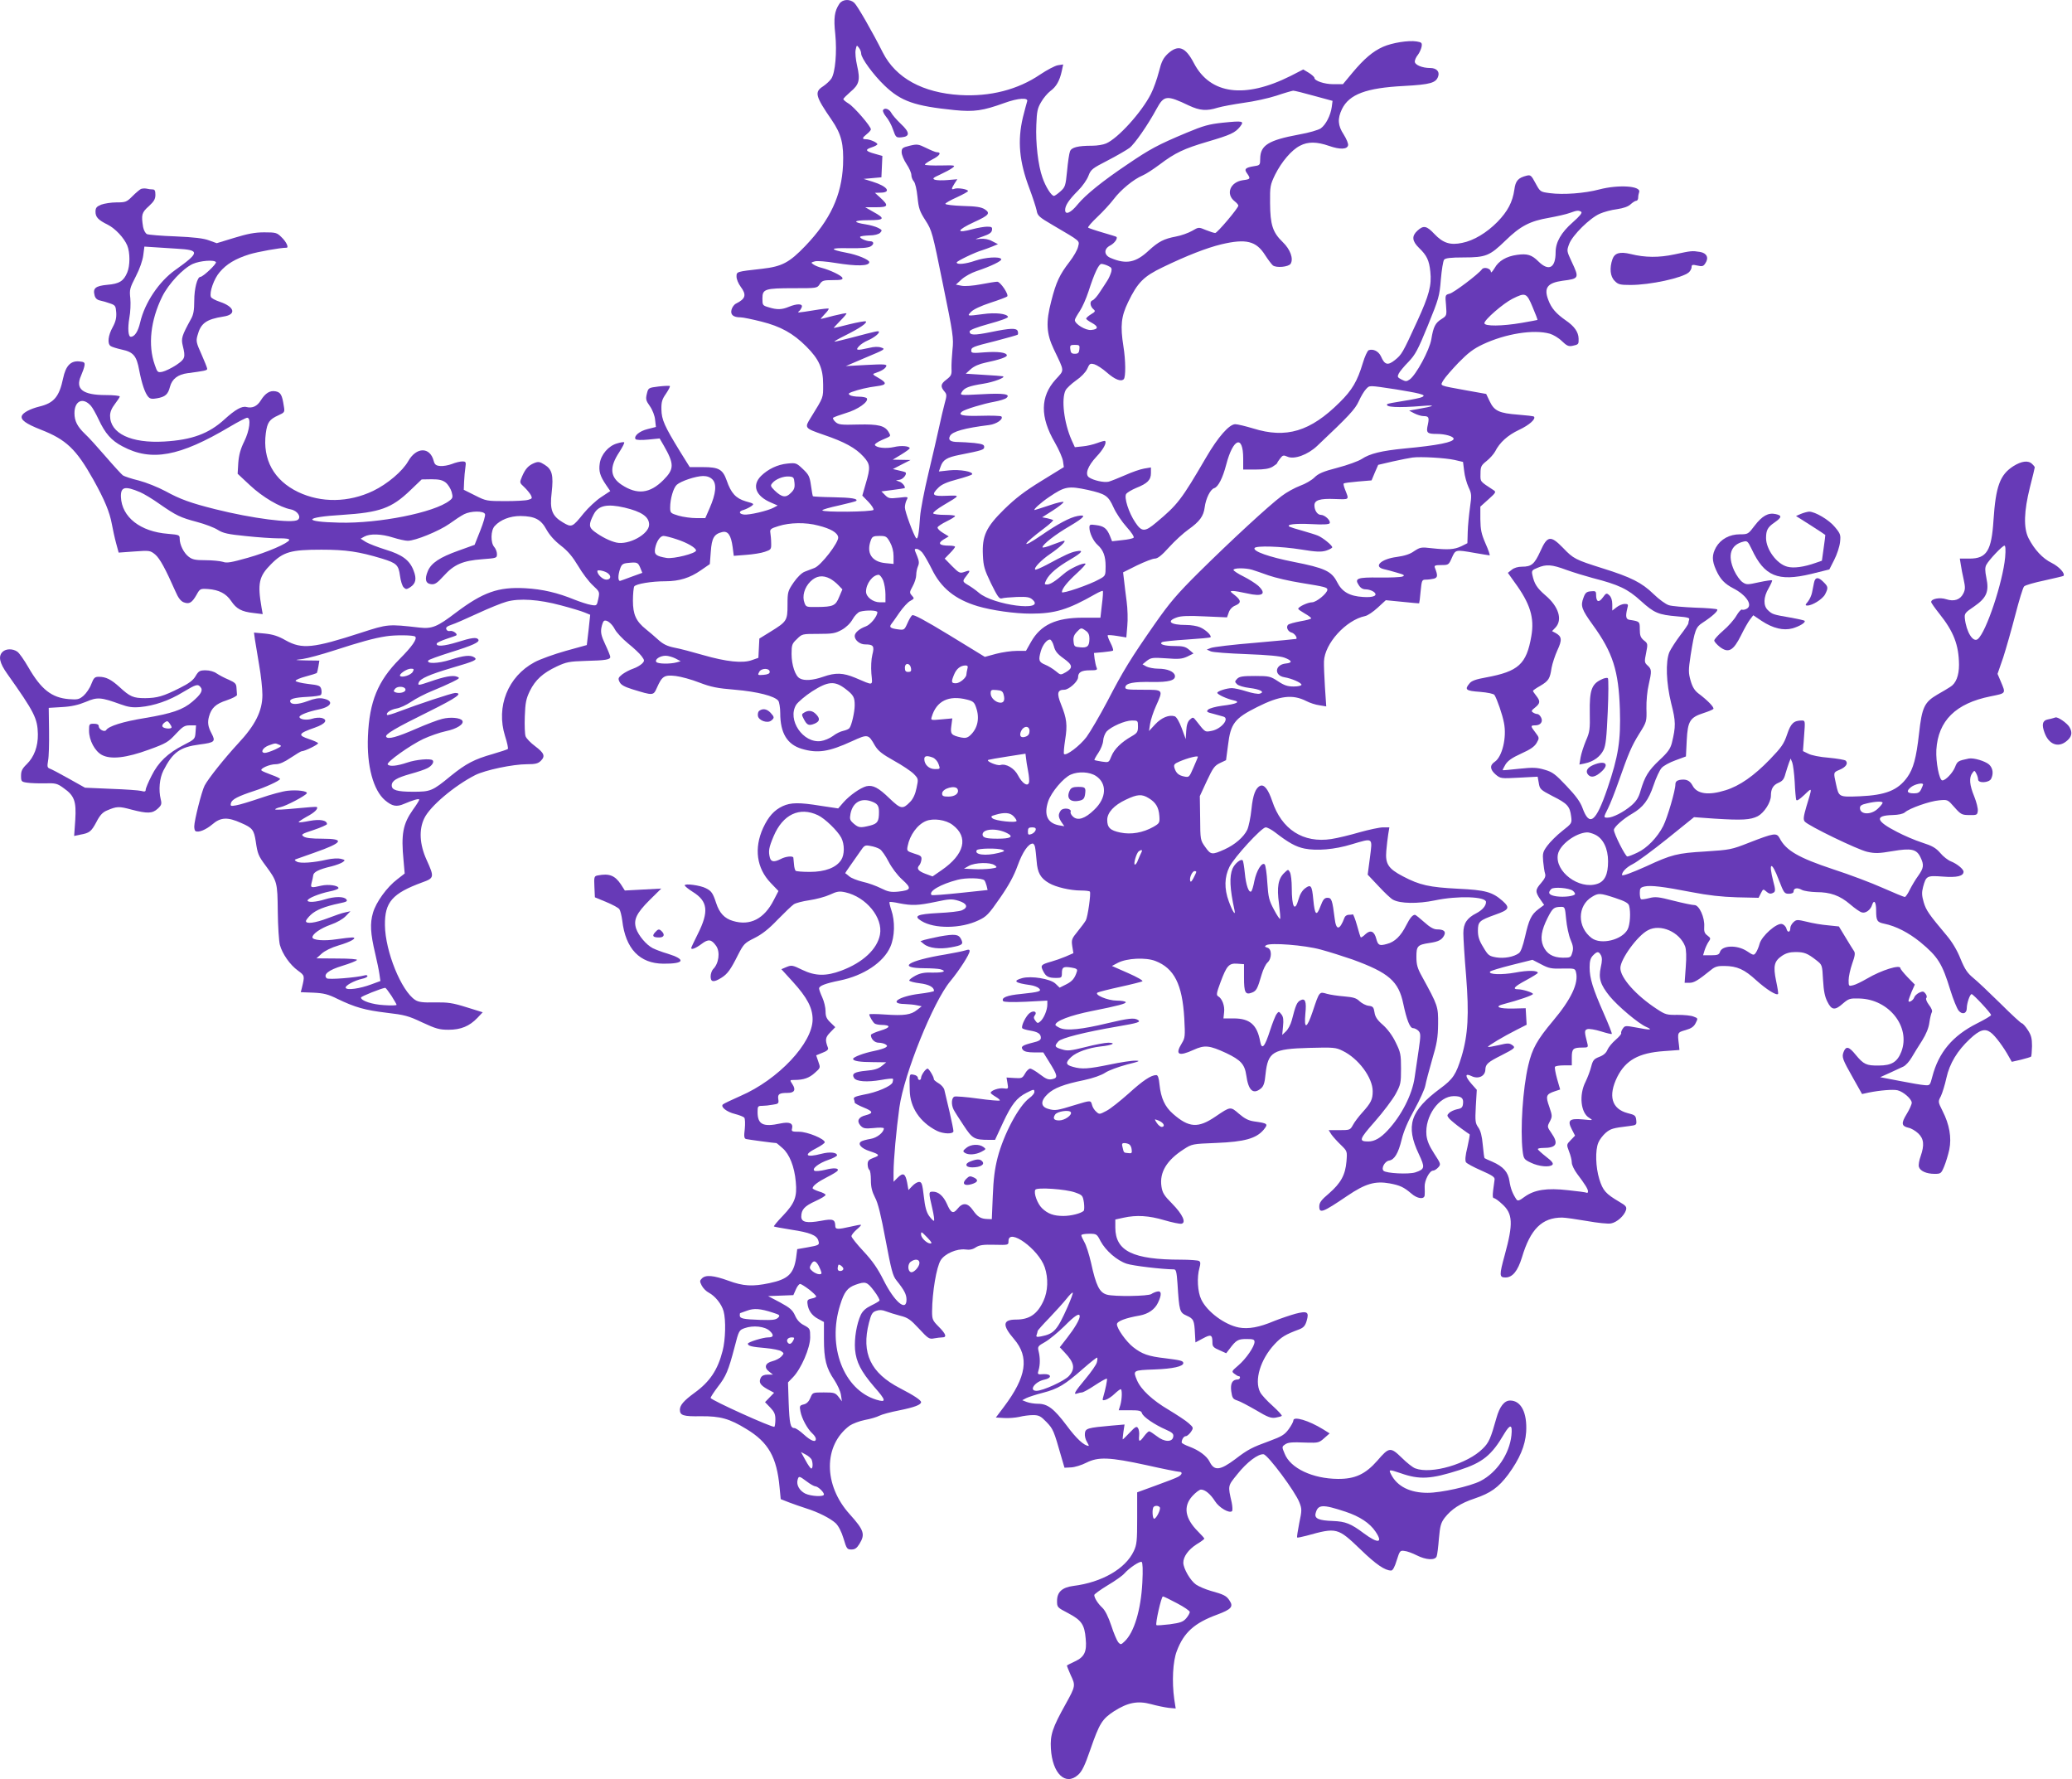 <?xml version="1.0" standalone="no"?>
<!DOCTYPE svg PUBLIC "-//W3C//DTD SVG 20010904//EN"
 "http://www.w3.org/TR/2001/REC-SVG-20010904/DTD/svg10.dtd">
<svg version="1.0" xmlns="http://www.w3.org/2000/svg"
 width="1280pt" height="1099pt" viewBox="0 0 1280 1099"
 preserveAspectRatio="xMidYMid meet">
<g transform="translate(0,1099) scale(0.1,-0.1)"
fill="#673ab7" stroke="none">
<path d="M5185 10966 c-30 -45 -36 -87 -25 -187 11 -111 0 -237 -24 -274 -9
-14 -32 -35 -51 -48 -55 -35 -49 -60 53 -208 60 -88 75 -148 70 -278 -9 -189
-79 -339 -233 -500 -99 -103 -144 -127 -267 -141 -160 -18 -158 -17 -158 -49
0 -15 11 -42 25 -61 38 -51 32 -75 -28 -105 -11 -5 -24 -22 -28 -38 -8 -31 11
-47 56 -47 15 0 72 -12 128 -26 120 -30 197 -73 278 -154 79 -79 104 -135 104
-235 0 -85 4 -74 -76 -204 -40 -64 -40 -65 78 -106 130 -44 199 -82 247 -135
43 -47 44 -67 14 -168 l-21 -73 38 -39 c20 -21 34 -43 31 -49 -8 -13 -316 -16
-316 -3 0 5 46 18 102 30 56 13 104 25 107 28 14 14 -30 21 -142 23 -67 1
-123 4 -125 6 -2 1 -7 31 -12 66 -8 57 -14 68 -51 103 -39 37 -43 38 -94 33
-62 -6 -120 -34 -164 -77 -58 -59 -32 -125 64 -165 l39 -17 -24 -13 c-36 -20
-153 -47 -184 -43 -33 4 -34 21 -1 29 13 4 33 14 45 22 21 15 20 16 -34 31
-60 18 -90 50 -117 129 -24 68 -49 82 -145 82 l-83 0 -61 98 c-95 155 -113
195 -114 258 -1 46 4 63 28 97 16 24 27 45 24 48 -3 2 -34 1 -69 -3 -63 -8
-64 -8 -73 -45 -8 -33 -6 -42 19 -77 16 -23 30 -59 32 -84 l5 -44 -51 -13
c-50 -12 -87 -43 -75 -62 4 -6 37 -7 78 -3 l71 7 25 -43 c66 -115 66 -146 -2
-214 -84 -84 -162 -92 -258 -29 -72 48 -76 109 -14 202 19 30 33 56 30 60 -3
3 -23 0 -45 -7 -52 -15 -98 -68 -106 -123 -7 -48 1 -77 39 -133 l26 -38 -56
-37 c-31 -20 -80 -66 -108 -100 -70 -87 -74 -89 -128 -57 -68 40 -83 79 -70
185 12 107 3 143 -44 172 -30 19 -39 20 -64 10 -36 -15 -55 -36 -75 -83 -16
-38 -16 -38 13 -65 16 -15 34 -37 41 -49 10 -20 9 -23 -16 -30 -16 -5 -80 -8
-143 -8 -112 0 -118 1 -185 35 l-70 35 2 50 c1 28 5 67 8 88 5 34 3 37 -20 37
-13 0 -42 -7 -64 -16 -21 -8 -54 -14 -72 -12 -26 2 -34 9 -40 32 -23 87 -107
86 -157 -2 -35 -62 -128 -141 -217 -184 -151 -72 -320 -75 -463 -7 -150 72
-221 201 -200 363 9 67 22 86 78 111 39 18 40 19 33 59 -10 66 -19 83 -50 89
-35 7 -64 -11 -92 -56 -22 -36 -52 -50 -88 -41 -28 8 -70 -16 -135 -75 -98
-90 -203 -128 -373 -138 -205 -12 -335 50 -335 159 0 24 10 47 30 73 16 21 30
42 30 46 0 5 -39 9 -87 9 -142 0 -189 37 -153 118 10 23 20 51 22 64 3 20 -2
23 -34 26 -52 4 -82 -28 -98 -104 -24 -114 -56 -153 -147 -175 -56 -14 -100
-37 -108 -57 -9 -25 24 -49 118 -86 156 -61 218 -120 324 -309 69 -124 100
-198 114 -274 6 -32 17 -84 26 -117 l16 -59 97 7 c95 7 98 6 129 -19 29 -25
63 -88 125 -228 17 -40 33 -60 51 -67 34 -13 51 -3 79 46 21 38 23 39 71 36
68 -5 112 -28 143 -74 32 -48 64 -66 138 -74 l57 -7 -7 39 c-26 151 -17 194
58 269 76 77 123 90 311 90 154 0 232 -12 375 -55 90 -28 102 -39 111 -106 4
-31 14 -64 23 -72 13 -13 18 -13 40 1 35 23 41 52 21 103 -24 64 -70 98 -172
129 -48 15 -103 36 -122 47 l-33 21 23 13 c35 19 105 17 177 -6 35 -11 76 -20
91 -20 47 0 193 60 256 104 33 24 74 51 92 60 41 21 121 22 129 1 4 -8 -10
-54 -29 -102 l-35 -88 -100 -36 c-115 -41 -168 -76 -189 -126 -21 -50 -14 -77
20 -81 23 -3 37 6 78 51 64 71 118 94 237 103 90 7 92 7 92 32 0 14 -8 34 -17
44 -23 26 -22 102 3 129 35 39 95 62 159 62 89 -1 127 -21 161 -84 19 -34 50
-69 89 -99 44 -34 72 -68 107 -126 25 -43 66 -97 90 -119 43 -40 43 -41 34
-84 -9 -43 -10 -43 -45 -37 -20 3 -65 18 -101 32 -105 43 -198 65 -305 71
-167 9 -260 -24 -429 -151 -114 -87 -147 -101 -225 -92 -194 22 -194 22 -361
-32 -296 -96 -364 -103 -465 -47 -47 27 -80 37 -129 42 l-67 6 6 -44 c4 -24
16 -95 26 -157 11 -62 20 -144 20 -184 0 -99 -44 -187 -150 -300 -84 -91 -184
-216 -207 -260 -18 -34 -64 -217 -64 -252 0 -14 3 -27 8 -29 17 -11 64 8 103
41 52 45 95 47 179 9 70 -30 79 -43 90 -114 11 -76 16 -89 60 -148 73 -99 74
-103 76 -285 1 -91 7 -183 13 -206 15 -55 62 -123 112 -159 42 -31 42 -31 24
-106 l-7 -27 79 -3 c63 -3 91 -10 147 -38 110 -53 171 -70 304 -86 111 -13
135 -19 221 -60 84 -39 106 -45 162 -45 76 0 129 22 178 73 l33 35 -100 31
c-86 27 -115 31 -196 30 -74 -2 -101 2 -121 15 -86 56 -185 300 -187 461 -2
143 45 197 230 265 75 27 76 32 27 140 -43 95 -48 186 -14 256 35 74 187 202
315 267 62 31 232 67 320 67 51 0 68 4 85 21 29 29 21 48 -36 91 -27 20 -53
47 -58 60 -5 13 -7 68 -5 123 3 85 8 109 31 157 34 69 80 111 167 152 58 27
77 31 175 34 127 3 155 8 155 25 0 6 -14 41 -31 77 -24 51 -29 72 -24 102 4
21 11 40 16 43 16 10 48 -15 67 -51 10 -20 47 -59 82 -88 35 -28 72 -63 83
-78 19 -26 20 -29 4 -46 -10 -10 -35 -25 -56 -32 -21 -7 -51 -23 -67 -35 -25
-20 -27 -26 -17 -46 8 -18 28 -30 79 -46 130 -40 130 -40 152 9 32 72 45 81
116 73 33 -4 99 -22 147 -41 71 -27 109 -35 220 -44 139 -12 244 -39 267 -68
6 -8 12 -43 12 -76 0 -124 43 -194 133 -221 98 -29 166 -19 310 47 99 45 101
45 142 -27 20 -33 44 -52 117 -93 51 -28 106 -65 123 -82 29 -30 29 -31 17
-87 -7 -36 -21 -67 -39 -85 -46 -48 -58 -46 -128 21 -69 67 -103 84 -143 75
-37 -10 -102 -55 -142 -100 l-32 -37 -107 16 c-134 22 -186 21 -236 -2 -53
-25 -88 -64 -121 -135 -57 -126 -40 -248 47 -339 l48 -50 -29 -56 c-59 -116
-146 -161 -252 -129 -52 15 -84 49 -104 111 -20 61 -29 74 -63 91 -34 18 -131
31 -131 18 0 -5 22 -23 49 -40 94 -58 102 -121 31 -262 -22 -44 -40 -82 -40
-85 0 -13 28 -2 64 25 42 32 61 29 90 -12 26 -37 17 -109 -19 -144 -8 -9 -15
-29 -15 -45 0 -35 18 -38 65 -9 39 24 58 50 105 144 34 66 40 72 100 102 46
23 88 55 143 113 44 45 89 88 101 96 12 8 55 19 96 25 41 6 98 21 126 34 45
21 59 23 96 15 129 -29 234 -157 214 -262 -17 -89 -105 -172 -239 -222 -94
-35 -160 -34 -241 5 -59 29 -66 30 -96 18 l-33 -14 72 -79 c87 -96 121 -160
121 -231 0 -146 -212 -372 -446 -473 -54 -24 -103 -47 -108 -52 -17 -15 24
-47 74 -59 27 -7 53 -17 58 -23 5 -7 6 -38 3 -69 -6 -48 -4 -59 8 -63 12 -3
174 -25 188 -25 1 0 18 -14 37 -31 43 -37 74 -115 82 -208 9 -93 -6 -132 -79
-209 -33 -34 -58 -64 -56 -67 3 -2 51 -11 108 -20 113 -17 156 -34 166 -66 9
-28 6 -30 -67 -43 l-63 -11 -7 -54 c-15 -99 -50 -132 -165 -156 -104 -22 -161
-19 -253 15 -91 33 -141 38 -164 14 -14 -14 -14 -18 -1 -44 9 -17 28 -36 44
-44 39 -21 78 -69 91 -114 15 -55 12 -176 -6 -245 -30 -118 -79 -191 -173
-259 -67 -49 -90 -76 -91 -104 0 -36 20 -43 130 -41 120 1 177 -15 281 -79
136 -82 188 -174 205 -361 l7 -72 51 -20 c28 -11 76 -27 106 -37 74 -23 149
-61 183 -92 17 -17 35 -51 48 -94 19 -64 22 -68 49 -68 21 0 33 8 49 34 37 60
29 85 -60 184 -163 180 -163 426 0 547 18 12 59 28 94 35 34 6 74 18 89 26 15
8 70 23 122 33 95 19 136 35 136 51 0 12 -43 41 -130 86 -182 94 -240 217
-192 404 14 55 21 66 45 74 20 7 37 6 60 -3 18 -7 57 -19 87 -27 48 -12 63
-22 117 -80 57 -62 64 -66 94 -60 17 3 40 6 50 6 30 0 23 21 -22 66 -38 38
-41 46 -41 94 1 120 27 274 53 316 25 41 100 73 152 67 26 -4 46 0 65 13 22
14 45 18 115 16 87 -2 87 -2 87 23 0 84 186 -50 224 -162 23 -68 20 -148 -8
-208 -38 -82 -87 -115 -169 -115 -83 0 -87 -34 -13 -120 96 -112 78 -233 -63
-420 l-49 -65 51 -3 c28 -2 71 2 94 7 23 6 61 11 84 11 37 0 48 -6 84 -43 41
-43 45 -52 92 -217 l19 -65 41 2 c22 1 65 14 94 29 74 37 141 35 371 -15 102
-23 193 -41 202 -41 23 0 20 -17 -6 -31 -12 -7 -74 -31 -138 -54 l-115 -42 0
-159 c0 -140 -2 -164 -21 -204 -51 -109 -197 -193 -373 -215 -70 -9 -101 -38
-101 -93 0 -39 1 -40 70 -76 81 -43 100 -70 107 -157 8 -80 -8 -113 -66 -140
-25 -12 -48 -23 -50 -25 -1 -1 9 -28 23 -59 31 -65 31 -68 -31 -180 -82 -147
-96 -190 -91 -275 9 -154 90 -232 168 -162 24 21 42 58 76 157 56 162 73 188
146 236 85 54 146 66 228 44 36 -10 85 -20 109 -23 l44 -4 -9 58 c-15 107 -9
233 16 297 43 114 108 173 250 225 86 32 101 49 76 86 -19 30 -35 38 -118 61
-31 9 -71 26 -89 38 -35 24 -78 98 -79 135 0 38 31 81 82 114 27 16 48 32 48
35 0 3 -18 23 -39 44 -81 81 -93 155 -35 219 20 22 44 40 53 40 26 0 59 -28
87 -72 25 -40 89 -77 105 -61 4 4 3 28 -2 53 -24 106 -25 101 34 174 60 76
130 128 163 124 27 -4 196 -231 221 -297 16 -41 16 -49 -1 -129 -9 -46 -15
-86 -13 -88 2 -2 28 3 58 11 188 52 192 51 335 -86 95 -92 150 -129 188 -129
10 0 22 22 34 62 19 60 21 63 48 59 16 -1 50 -14 76 -27 57 -29 113 -32 123
-7 4 10 10 59 14 110 7 78 12 97 35 128 42 54 98 91 186 120 98 33 147 68 207
148 71 97 105 177 111 263 7 118 -31 194 -99 194 -36 0 -65 -37 -85 -109 -35
-125 -46 -151 -84 -188 -93 -94 -318 -160 -417 -122 -15 5 -53 35 -84 66 -69
67 -78 66 -150 -18 -74 -84 -138 -114 -244 -113 -156 1 -294 66 -329 156 -17
40 -17 43 0 55 20 15 40 17 140 13 67 -2 74 0 105 28 l33 29 -40 25 c-89 55
-184 83 -184 55 0 -8 -13 -32 -29 -54 -25 -34 -43 -45 -116 -72 -110 -40 -136
-53 -214 -113 -95 -71 -130 -74 -159 -15 -17 34 -65 70 -124 92 -27 10 -48 21
-48 26 0 19 13 39 26 39 7 0 21 12 31 26 17 26 16 27 -14 54 -16 15 -73 52
-124 83 -99 58 -171 125 -195 182 -26 62 -26 62 109 67 113 4 177 19 177 39 0
14 -15 18 -111 30 -106 12 -144 26 -199 69 -43 34 -100 114 -100 141 0 19 54
39 141 54 53 10 93 38 112 78 25 51 23 77 -5 70 -13 -3 -28 -10 -35 -15 -17
-14 -231 -17 -275 -4 -46 13 -67 55 -98 197 -12 52 -30 109 -41 127 -10 18
-19 37 -19 43 0 5 21 9 48 9 46 0 48 -1 71 -46 32 -59 101 -119 161 -139 39
-13 216 -34 292 -35 13 0 17 -15 22 -87 11 -172 13 -179 57 -199 43 -19 47
-29 51 -112 l3 -53 47 25 c50 27 58 23 58 -30 0 -20 9 -29 43 -43 l42 -19 20
26 c41 55 53 62 105 62 42 0 50 -3 50 -18 0 -28 -52 -104 -100 -145 -42 -36
-43 -38 -24 -52 10 -8 22 -15 27 -15 13 0 7 -20 -6 -20 -34 0 -47 -24 -41 -72
6 -42 10 -49 38 -58 17 -5 69 -33 116 -60 70 -42 91 -50 119 -46 18 3 36 8 39
11 4 3 -22 31 -56 62 -34 30 -69 68 -77 84 -38 73 1 203 89 297 42 45 67 60
153 92 25 10 36 21 45 52 16 55 5 63 -69 44 -32 -9 -92 -29 -132 -45 -92 -39
-159 -51 -218 -40 -87 17 -196 97 -232 173 -23 47 -28 137 -11 196 7 25 7 36
-3 42 -6 4 -57 8 -112 8 -296 0 -404 53 -405 197 l0 51 50 11 c81 18 158 13
252 -15 48 -14 96 -24 106 -22 32 5 8 58 -57 124 -50 50 -60 67 -66 106 -13
87 32 162 138 230 51 33 53 33 202 39 172 7 245 27 291 81 30 37 27 40 -59 52
-35 5 -59 18 -93 47 -53 46 -52 46 -145 -17 -107 -73 -164 -70 -263 17 -50 44
-74 96 -83 180 -4 42 -10 59 -20 59 -32 0 -82 -33 -171 -114 -52 -46 -113 -95
-137 -107 -42 -22 -44 -23 -63 -5 -11 9 -23 28 -26 42 -8 29 -7 29 -103 0
-113 -35 -125 -37 -166 -25 -49 13 -51 49 -4 93 39 36 97 59 224 85 56 12 107
30 131 46 21 14 81 36 133 50 78 19 87 24 54 24 -22 1 -94 -10 -160 -24 -132
-27 -172 -30 -227 -14 -45 12 -48 26 -10 61 32 30 105 56 182 65 70 7 100 22
47 23 -20 0 -84 -12 -142 -27 -92 -23 -110 -25 -145 -14 -45 13 -48 20 -22 49
19 21 161 57 365 92 129 22 147 28 126 41 -23 14 -58 10 -189 -21 -157 -38
-249 -47 -290 -30 -16 7 -30 16 -30 20 0 24 92 59 222 85 166 33 218 47 212
56 -3 5 -28 9 -55 9 -56 0 -143 37 -118 50 8 4 70 20 139 35 69 15 131 31 137
34 7 4 -31 26 -88 51 l-100 44 38 20 c55 28 170 34 230 11 117 -45 167 -145
179 -354 6 -111 5 -121 -15 -154 -44 -71 -21 -84 73 -41 68 31 97 28 201 -20
90 -43 114 -69 124 -137 13 -94 42 -121 90 -82 17 14 24 34 29 89 15 138 45
156 269 162 151 4 165 3 207 -18 98 -47 186 -166 186 -250 0 -50 -10 -71 -64
-131 -23 -25 -49 -60 -58 -77 -17 -31 -19 -32 -84 -32 l-66 0 17 -27 c10 -14
36 -43 58 -64 40 -39 40 -39 35 -102 -7 -83 -34 -133 -107 -197 -49 -41 -61
-58 -61 -81 0 -46 21 -38 173 65 112 76 172 93 262 77 64 -12 87 -23 133 -62
37 -33 81 -39 83 -11 1 9 1 33 0 52 -2 38 30 100 52 100 8 0 22 9 32 20 17 19
16 22 -25 85 -31 48 -44 79 -48 114 -11 116 77 241 169 241 47 0 61 -12 57
-46 -2 -23 -9 -30 -37 -35 -18 -4 -40 -14 -49 -23 -14 -14 -14 -17 3 -37 11
-11 42 -37 70 -57 27 -20 52 -37 54 -38 2 -2 -5 -38 -14 -80 -13 -51 -15 -81
-9 -92 5 -8 48 -31 94 -51 68 -30 85 -41 83 -56 -1 -11 -5 -41 -9 -67 -4 -33
-3 -48 5 -48 6 0 29 -16 50 -36 67 -59 70 -121 17 -314 -35 -127 -34 -140 4
-140 44 0 76 40 102 124 52 175 124 246 248 246 19 0 87 -10 152 -21 67 -12
132 -19 151 -15 36 7 81 47 92 83 5 19 -1 27 -41 50 -85 50 -102 70 -124 140
-23 75 -26 179 -6 226 7 18 28 45 45 60 31 26 44 30 144 42 47 6 48 7 45 37
-3 28 -8 32 -53 43 -99 26 -122 107 -64 224 52 103 132 148 287 159 l97 7 -3
30 c-10 80 -10 78 41 93 35 10 51 21 62 43 15 29 15 30 -12 40 -15 7 -60 11
-99 11 -67 -1 -76 1 -130 37 -127 83 -224 192 -224 252 0 55 106 201 171 234
77 41 195 -11 229 -100 7 -20 9 -63 4 -127 l-7 -98 30 0 c28 0 52 14 136 82
22 18 41 23 80 22 79 -1 123 -21 197 -89 61 -55 124 -95 134 -84 3 2 -3 39
-12 81 -19 92 -12 122 37 155 24 16 48 23 83 23 54 0 74 -8 129 -51 36 -28 36
-29 41 -121 4 -69 11 -104 27 -135 26 -53 47 -55 97 -10 34 29 43 32 100 30
183 -4 318 -175 260 -328 -25 -64 -60 -86 -140 -86 -76 -1 -93 7 -142 66 -42
52 -60 56 -75 18 -12 -32 -8 -44 60 -164 l54 -96 41 9 c69 14 153 21 179 14
36 -9 87 -54 87 -77 0 -10 -14 -41 -31 -69 -35 -57 -33 -75 10 -85 17 -3 44
-19 61 -35 35 -33 39 -72 15 -141 -9 -24 -14 -53 -11 -65 7 -26 46 -44 97 -44
38 0 41 2 59 45 10 24 25 72 32 105 15 74 1 155 -42 239 -28 56 -28 57 -10 91
9 19 25 70 34 112 20 90 67 168 145 241 61 57 93 67 129 40 27 -19 81 -92 113
-151 l17 -30 57 13 c31 8 59 16 62 19 3 2 5 32 6 65 0 49 -5 68 -27 101 -14
22 -31 40 -36 40 -5 0 -65 55 -133 123 -68 67 -143 138 -168 158 -35 29 -51
52 -78 118 -21 53 -52 104 -85 143 -110 131 -127 155 -142 205 -12 42 -13 60
-4 95 19 69 23 71 122 64 87 -7 128 3 128 30 0 16 -40 49 -78 64 -18 7 -48 30
-66 52 -27 31 -49 44 -112 64 -44 14 -113 44 -155 66 -131 67 -140 101 -29
104 39 1 66 7 78 17 28 25 153 69 211 74 53 5 53 5 95 -43 39 -44 46 -48 92
-48 46 -1 49 1 52 25 2 15 -8 55 -22 90 -29 70 -33 116 -12 144 13 18 14 18
25 -3 6 -11 11 -28 11 -36 0 -25 66 -21 80 3 16 32 12 66 -12 89 -24 21 -95
43 -126 37 -67 -14 -70 -16 -85 -54 -15 -36 -58 -81 -78 -81 -19 0 -41 114
-37 189 11 180 120 287 334 330 98 20 96 16 64 92 l-20 47 35 101 c18 56 52
175 75 264 23 89 47 168 54 175 7 8 64 24 126 37 62 14 114 26 117 28 13 14
-26 57 -72 80 -56 27 -108 83 -144 154 -31 63 -28 165 9 313 17 65 30 121 30
124 0 2 -7 12 -16 20 -23 24 -65 19 -116 -13 -83 -53 -109 -124 -123 -334 -12
-189 -42 -237 -148 -237 l-60 0 6 -37 c3 -21 11 -63 18 -93 10 -46 10 -61 -2
-85 -19 -39 -57 -52 -106 -36 -39 13 -93 3 -93 -17 0 -5 23 -38 51 -73 88
-110 120 -193 121 -315 0 -67 -19 -116 -55 -137 -12 -8 -47 -29 -79 -47 -80
-47 -95 -78 -113 -241 -17 -151 -35 -217 -73 -270 -58 -80 -133 -110 -292
-117 -132 -5 -130 -6 -148 76 -16 73 -17 71 23 88 38 16 54 39 37 56 -5 5 -52
13 -104 18 -54 4 -109 15 -127 25 l-33 16 7 95 c7 90 7 94 -13 94 -51 0 -69
-17 -92 -86 -20 -59 -34 -79 -107 -155 -98 -101 -186 -163 -274 -190 -105 -33
-176 -23 -203 29 -17 32 -40 42 -80 35 -18 -4 -26 -12 -26 -27 0 -38 -49 -205
-75 -257 -36 -71 -101 -138 -160 -165 -27 -13 -55 -24 -62 -24 -12 0 -83 141
-83 164 0 18 58 69 112 100 69 40 102 84 133 176 15 45 37 92 49 106 11 14 50
35 86 48 l65 24 5 100 c6 118 20 141 104 168 28 9 55 20 60 25 9 8 -34 53 -93
97 -22 17 -36 39 -47 78 -14 50 -14 63 0 157 25 156 32 174 74 201 60 39 98
74 90 82 -4 4 -65 9 -135 11 -71 3 -144 9 -163 15 -20 6 -61 36 -95 69 -73 71
-139 104 -315 159 -168 53 -180 59 -244 126 -77 79 -97 76 -140 -20 -37 -81
-55 -96 -114 -96 -24 0 -49 -7 -63 -19 l-24 -19 42 -59 c96 -131 123 -218 103
-332 -30 -173 -79 -218 -280 -255 -62 -11 -90 -21 -102 -37 -32 -38 -23 -46
64 -52 49 -4 85 -12 90 -19 16 -25 50 -123 59 -173 18 -90 -11 -209 -57 -240
-32 -21 -30 -48 6 -79 30 -25 33 -25 145 -19 l114 6 7 -39 c6 -38 10 -42 87
-82 90 -45 105 -62 113 -125 5 -42 5 -42 -56 -90 -33 -26 -74 -67 -91 -90 -28
-38 -30 -47 -26 -97 3 -30 8 -65 12 -76 5 -16 -2 -31 -24 -57 -37 -42 -38 -54
-7 -100 l25 -36 -35 -26 c-45 -34 -59 -65 -83 -171 -13 -56 -26 -93 -38 -101
-31 -23 -90 -34 -140 -26 -44 8 -50 12 -80 63 -25 40 -33 66 -33 101 0 57 8
64 108 100 85 30 92 42 44 85 -63 55 -105 67 -275 75 -177 9 -237 22 -341 77
-90 47 -109 77 -102 157 3 33 8 79 12 103 l7 42 -39 0 c-22 0 -86 -14 -144
-30 -58 -17 -136 -36 -175 -42 -174 -27 -308 59 -366 235 -24 71 -49 103 -73
94 -29 -12 -46 -55 -55 -145 -5 -50 -17 -107 -26 -127 -22 -45 -76 -92 -140
-121 -78 -35 -85 -34 -119 14 -31 43 -31 45 -32 180 l-2 135 43 93 c38 81 48
95 81 111 l38 18 12 91 c16 135 40 167 180 237 141 71 219 80 304 37 21 -11
57 -23 81 -26 l42 -7 -8 119 c-4 65 -7 137 -6 159 4 110 135 255 254 280 16 3
51 27 78 52 l50 46 102 -10 c56 -6 103 -10 104 -9 1 1 6 35 9 74 7 69 8 72 33
72 14 0 36 3 49 6 24 7 25 19 6 68 -5 13 2 16 39 16 45 0 47 1 66 45 23 51 21
51 141 30 47 -8 88 -15 92 -15 4 0 -7 33 -25 73 -26 60 -31 85 -32 150 l0 78
50 45 c46 41 49 46 31 57 -85 56 -81 50 -80 102 0 43 4 51 38 78 20 16 43 42
52 58 28 56 78 101 148 134 64 30 106 68 92 82 -3 3 -47 8 -98 12 -117 9 -147
23 -175 82 l-22 46 -123 22 c-174 32 -162 26 -141 63 10 17 52 65 93 108 59
60 91 85 150 113 140 66 314 94 414 66 21 -6 55 -26 75 -46 29 -28 41 -34 65
-29 38 8 39 10 38 45 -1 40 -26 76 -79 112 -60 42 -89 75 -108 126 -29 75 -6
106 88 119 103 13 104 16 56 118 -31 67 -31 67 -15 110 21 54 127 159 189 186
25 11 72 24 106 28 40 6 69 16 84 30 13 12 29 22 35 22 7 0 12 9 12 19 0 11 3
26 6 34 14 39 -127 48 -246 17 -90 -24 -223 -34 -305 -23 -60 8 -60 8 -89 61
-26 49 -31 53 -55 47 -52 -13 -69 -31 -76 -87 -11 -76 -41 -133 -104 -198 -67
-68 -147 -116 -218 -130 -74 -16 -119 -1 -172 55 -48 51 -67 55 -105 20 -36
-33 -33 -64 10 -106 48 -46 63 -77 70 -147 9 -83 -7 -145 -81 -306 -91 -199
-96 -206 -138 -240 -44 -35 -63 -30 -86 23 -15 32 -48 48 -76 38 -8 -4 -24
-39 -36 -79 -34 -113 -66 -167 -143 -243 -181 -180 -330 -225 -535 -161 -47
14 -96 26 -110 26 -37 0 -106 -78 -180 -205 -153 -262 -175 -291 -308 -402
-71 -60 -90 -59 -130 1 -40 59 -70 153 -56 175 6 9 33 25 61 37 71 28 92 50
92 92 l0 35 -42 -7 c-24 -4 -76 -22 -118 -41 -41 -18 -87 -36 -101 -40 -29 -7
-95 8 -122 27 -26 19 -7 70 46 127 42 44 65 86 54 97 -2 3 -24 -3 -48 -12 -24
-9 -65 -19 -92 -21 l-47 -5 -20 44 c-47 106 -65 254 -37 308 7 13 36 40 64 60
32 22 58 49 69 71 15 34 18 36 45 29 16 -5 50 -27 76 -50 50 -44 88 -59 105
-42 13 13 12 117 -2 203 -20 127 -14 184 29 273 59 122 96 159 215 216 147 71
270 119 361 141 152 36 215 21 270 -66 18 -28 40 -57 48 -64 21 -17 97 -10
110 10 19 31 -2 89 -49 134 -62 60 -77 107 -78 240 -1 105 1 113 31 176 40 80
102 153 154 179 49 26 104 25 179 -1 69 -24 113 -22 118 4 2 10 -10 39 -27 66
-37 56 -39 98 -11 157 45 92 150 131 382 143 166 9 200 19 213 61 9 29 -12 50
-50 50 -49 0 -95 19 -95 40 0 9 8 28 19 41 10 13 20 36 23 50 4 24 1 28 -31
33 -50 8 -150 -8 -207 -33 -63 -28 -117 -74 -189 -160 l-59 -71 -59 0 c-56 0
-117 21 -117 39 0 5 -15 19 -34 31 l-35 21 -78 -40 c-283 -142 -496 -114 -597
78 -53 102 -97 118 -162 59 -28 -27 -39 -48 -55 -112 -11 -43 -33 -105 -49
-136 -57 -113 -204 -275 -277 -306 -18 -8 -56 -14 -85 -14 -89 0 -129 -10
-138 -35 -5 -12 -13 -66 -18 -121 -9 -92 -12 -100 -41 -126 -17 -15 -35 -28
-40 -28 -16 0 -52 57 -71 113 -27 75 -43 214 -38 326 3 82 7 103 30 141 14 25
40 55 57 68 36 26 57 63 70 122 l9 42 -33 -5 c-18 -3 -67 -29 -109 -57 -138
-94 -310 -138 -495 -127 -231 14 -397 105 -477 262 -66 131 -158 291 -177 308
-28 25 -73 22 -92 -7z m135 -307 c0 -28 75 -131 144 -197 102 -98 186 -127
433 -152 121 -12 175 -4 308 44 85 31 151 35 140 9 -3 -10 -15 -54 -26 -98
-34 -144 -23 -272 40 -438 21 -56 41 -118 45 -137 5 -32 15 -41 99 -90 177
-104 166 -95 157 -134 -4 -19 -28 -61 -53 -93 -61 -79 -83 -125 -113 -244 -34
-130 -30 -199 16 -296 68 -143 67 -125 11 -187 -95 -105 -97 -231 -4 -390 25
-44 48 -96 50 -116 l5 -35 -138 -85 c-106 -65 -160 -107 -230 -175 -113 -111
-138 -165 -132 -285 3 -66 9 -88 50 -173 40 -81 51 -97 66 -93 10 4 53 7 94 9
63 2 80 -1 97 -17 84 -76 -243 -34 -332 43 -17 15 -47 36 -64 46 -39 23 -39
25 -13 58 27 34 25 38 -11 25 -29 -10 -34 -8 -77 35 l-46 47 32 33 c18 18 32
36 32 40 0 4 -17 7 -37 7 -60 0 -73 14 -34 38 l32 19 -36 22 c-20 12 -35 27
-33 34 2 6 27 23 56 37 28 14 52 28 52 33 0 4 -29 7 -64 7 -36 0 -67 4 -71 9
-3 6 25 28 62 50 108 64 107 62 21 59 -88 -4 -97 5 -50 51 19 19 53 34 114 50
49 13 90 27 93 31 10 17 -76 32 -141 25 l-64 -7 11 31 c14 41 39 56 114 71
146 29 155 32 155 50 0 14 -12 18 -61 24 -34 3 -78 6 -98 6 -50 0 -66 12 -52
38 15 27 89 48 242 67 46 6 90 37 75 53 -4 4 -61 6 -126 4 -113 -3 -145 4
-117 26 18 14 133 49 201 61 32 6 65 16 73 23 29 24 -16 31 -154 23 -134 -7
-134 -7 -121 14 16 26 44 37 132 51 65 10 143 40 121 46 -5 1 -59 6 -120 9
l-109 7 31 28 c20 18 52 32 90 40 86 18 133 34 133 45 -1 18 -54 25 -137 19
-72 -6 -83 -5 -83 9 0 22 5 25 150 61 72 19 133 36 137 39 3 4 3 13 0 22 -8
20 -44 19 -166 -6 -104 -21 -131 -20 -131 4 0 9 41 25 120 47 71 19 119 37
117 43 -6 20 -79 28 -155 17 -99 -13 -99 -13 -73 14 14 15 61 37 119 56 53 17
100 35 104 39 12 11 -42 91 -61 91 -11 0 -56 -7 -102 -16 -47 -9 -98 -13 -118
-9 l-36 7 36 33 c20 18 60 40 90 50 90 30 161 64 154 75 -10 17 -98 11 -160
-10 -60 -21 -115 -26 -115 -11 0 8 113 63 159 76 13 4 40 14 60 22 l36 15 -35
18 c-23 13 -49 17 -75 15 -38 -4 -37 -4 15 14 41 14 56 24 58 40 3 18 -2 21
-30 21 -18 0 -58 -7 -88 -15 -107 -29 -103 -8 9 44 90 41 101 54 65 78 -22 14
-53 19 -136 21 -59 2 -108 8 -108 13 0 5 32 23 70 40 39 18 70 35 70 39 0 11
-64 22 -84 14 -20 -8 -20 0 1 33 l17 26 -59 -5 c-33 -3 -69 -2 -80 2 -17 7
-11 12 35 33 30 14 64 32 75 41 19 15 14 16 -72 14 -51 -1 -96 1 -99 5 -3 3
17 17 45 32 47 23 60 45 27 45 -6 0 -36 12 -64 26 -49 24 -56 25 -102 14 -45
-11 -50 -15 -50 -40 0 -16 14 -49 30 -73 17 -25 30 -55 30 -68 0 -12 7 -30 15
-39 9 -10 18 -49 23 -97 7 -70 13 -88 49 -144 40 -62 43 -73 108 -394 63 -307
67 -335 59 -405 -4 -41 -7 -94 -6 -117 2 -37 -2 -45 -32 -68 -36 -27 -38 -43
-9 -76 12 -15 12 -24 -1 -70 -8 -30 -24 -97 -35 -149 -11 -52 -41 -180 -66
-285 -25 -104 -48 -224 -51 -265 -7 -106 -14 -144 -24 -134 -15 16 -70 164
-70 190 0 14 5 35 11 46 11 20 10 21 -49 14 -55 -6 -63 -5 -84 16 l-23 23 70
9 c39 5 71 10 73 11 8 7 -13 34 -31 40 l-22 8 23 4 c23 4 48 38 35 46 -5 3
-24 8 -43 12 l-34 8 54 28 55 28 -55 1 -55 1 53 32 c28 17 52 35 52 38 0 14
-52 19 -97 8 -50 -11 -108 -5 -118 12 -4 5 15 19 42 31 60 26 57 22 44 47 -23
42 -63 52 -190 49 -106 -3 -121 -1 -140 16 -12 11 -18 23 -14 26 5 4 40 17 79
29 73 21 142 70 129 91 -3 5 -25 10 -48 10 -23 0 -49 4 -57 10 -11 7 -9 11 12
19 41 15 99 29 156 36 62 8 63 20 7 52 -34 19 -37 23 -20 28 40 13 64 28 70
43 5 12 -12 14 -122 8 l-128 -7 124 53 c117 49 123 52 96 61 -19 7 -45 6 -77
-2 -75 -17 -85 -15 -62 10 10 12 35 28 54 36 37 16 70 41 70 53 0 9 -16 5
-164 -34 -54 -14 -103 -26 -110 -26 -6 1 25 18 69 40 86 43 133 75 124 85 -4
3 -50 -5 -103 -18 -53 -14 -96 -24 -96 -22 0 1 19 21 41 44 23 23 40 43 38 46
-3 2 -38 -5 -79 -15 -41 -11 -77 -20 -79 -20 -3 0 8 13 24 30 16 16 27 32 24
34 -2 2 -42 -2 -89 -10 -98 -16 -109 -17 -94 -6 6 4 13 15 17 25 8 22 -29 23
-80 2 -43 -18 -73 -19 -124 -3 -38 11 -39 13 -39 55 0 58 15 63 195 63 141 0
143 0 159 25 15 22 23 25 81 25 51 0 63 3 59 14 -6 15 -78 49 -129 62 -16 4
-39 13 -49 20 -18 12 -17 13 9 20 15 4 71 -1 126 -10 130 -21 209 -20 209 5 0
15 -74 46 -141 58 -109 21 -104 31 16 28 75 -1 117 2 133 11 23 13 22 32 -3
32 -24 0 -68 20 -61 28 4 4 30 7 57 8 31 0 56 7 66 16 14 15 13 18 -13 31 -16
8 -49 17 -74 21 -86 13 -80 26 13 26 103 0 108 10 31 52 l-49 28 67 0 c77 0
80 10 24 61 l-31 28 32 1 c73 0 47 39 -47 68 l-55 17 55 5 55 5 3 66 3 66 -46
13 c-59 16 -63 26 -20 40 19 6 35 15 35 19 0 11 -47 31 -70 31 -26 0 -25 8 5
32 14 11 25 24 25 29 0 19 -104 139 -137 159 -18 11 -33 23 -33 28 0 4 20 24
44 45 54 45 61 73 41 161 -9 39 -13 82 -9 99 6 29 7 30 20 12 8 -10 14 -26 14
-36z m2798 -261 l114 -31 -5 -38 c-7 -51 -36 -109 -68 -132 -15 -10 -72 -27
-135 -38 -188 -35 -238 -66 -239 -149 0 -39 -2 -41 -36 -46 -56 -9 -65 -18
-45 -45 23 -33 21 -36 -26 -42 -78 -11 -108 -85 -51 -130 13 -10 23 -22 23
-27 0 -15 -131 -170 -143 -169 -7 0 -32 8 -57 18 -45 19 -45 19 -86 -5 -23
-13 -67 -29 -100 -35 -74 -14 -107 -31 -167 -86 -80 -75 -139 -87 -234 -47
-44 17 -46 57 -4 78 26 14 47 43 38 53 -2 2 -41 14 -86 27 -45 13 -85 27 -89
30 -3 4 22 33 57 66 34 32 80 82 102 111 42 56 122 122 177 145 20 8 67 39
106 68 95 72 150 98 296 141 143 42 170 55 200 92 28 36 21 38 -108 25 -83 -9
-117 -18 -222 -62 -177 -74 -225 -100 -365 -195 -152 -102 -259 -188 -308
-248 -42 -52 -77 -67 -77 -34 0 28 23 63 81 121 26 26 54 66 63 90 15 40 24
46 119 95 56 29 116 64 134 77 32 24 114 142 168 242 46 84 62 86 200 20 67
-31 108 -35 178 -13 27 8 99 21 160 30 62 8 153 28 202 44 50 17 96 30 104 31
8 0 65 -14 129 -32z m1650 -716 c8 -6 -7 -25 -52 -65 -72 -63 -106 -123 -106
-185 0 -97 -42 -120 -106 -57 -41 41 -69 50 -132 41 -66 -9 -114 -37 -139 -82
-13 -21 -23 -32 -23 -23 0 21 -42 33 -55 16 -23 -31 -174 -145 -200 -151 -27
-7 -28 -8 -22 -71 5 -64 4 -65 -27 -85 -39 -24 -51 -47 -64 -126 -11 -66 -94
-220 -134 -248 -19 -13 -24 -13 -50 0 -25 13 -27 17 -17 37 6 12 33 45 60 72
42 44 58 73 120 225 67 165 72 181 80 284 5 59 14 114 20 122 8 10 40 14 121
14 137 0 161 10 258 104 92 90 152 121 270 141 49 9 107 22 128 30 44 16 53
17 70 7z m-2923 -334 c22 -10 25 -16 20 -37 -4 -14 -14 -38 -23 -52 -9 -14
-30 -47 -47 -72 -16 -26 -37 -49 -46 -52 -19 -6 -15 -38 7 -56 12 -10 10 -15
-16 -30 -16 -10 -30 -22 -30 -27 0 -4 16 -16 35 -26 42 -23 41 -40 -4 -44 -34
-4 -101 37 -101 61 0 7 14 31 30 55 16 24 40 78 54 121 37 115 64 171 80 171
8 0 27 -5 41 -12z m2623 -255 c18 -42 31 -77 30 -79 -2 -1 -45 -9 -97 -18
-122 -21 -231 -22 -231 -2 0 21 116 122 174 151 80 40 87 37 124 -52z m-2800
-260 c-2 -22 -8 -28 -28 -28 -20 0 -26 6 -28 28 -3 24 0 27 28 27 28 0 31 -3
28 -27z m1957 -248 c55 -9 118 -20 140 -26 33 -9 36 -12 21 -21 -9 -5 -61 -16
-114 -24 -53 -8 -98 -17 -101 -19 -20 -20 64 -25 219 -12 87 7 71 -2 -35 -20
l-50 -9 32 -17 c18 -9 43 -17 57 -17 32 0 36 -8 27 -51 -12 -52 -6 -59 54 -59
52 0 105 -15 105 -30 0 -21 -98 -41 -303 -60 -142 -14 -214 -31 -265 -65 -20
-13 -88 -38 -150 -54 -89 -23 -118 -36 -142 -60 -17 -17 -57 -40 -88 -51 -32
-12 -84 -40 -115 -64 -78 -58 -316 -278 -511 -471 -134 -133 -180 -187 -271
-317 -150 -215 -196 -290 -294 -479 -47 -89 -105 -188 -129 -221 -41 -54 -125
-118 -139 -105 -3 4 0 42 7 87 15 93 10 132 -25 219 -28 69 -23 91 20 91 28 0
85 51 85 77 0 31 21 43 73 43 43 0 48 2 41 18 -4 9 -9 33 -12 53 l-4 36 56 5
c31 3 59 7 62 10 3 3 -4 25 -16 48 -12 23 -19 44 -17 46 2 3 29 1 60 -4 l55
-9 6 71 c4 39 2 107 -4 151 -6 44 -13 103 -16 130 l-6 50 86 43 c48 23 97 42
110 42 18 0 43 20 88 70 35 39 89 88 120 110 69 49 93 82 100 136 7 55 35 112
59 119 25 8 53 64 74 145 43 165 105 187 105 38 l0 -68 76 0 c54 0 84 5 105
17 16 10 29 20 29 23 0 3 8 15 18 28 16 21 21 22 44 12 42 -20 127 11 185 66
197 186 234 226 257 276 13 29 33 63 45 75 23 24 13 24 186 -2z m-8063 -102
c9 -10 30 -47 47 -83 41 -88 79 -131 148 -167 178 -95 352 -63 662 121 52 31
101 56 108 56 25 0 15 -79 -18 -146 -23 -46 -33 -83 -37 -132 l-4 -68 76 -71
c79 -74 185 -136 252 -149 42 -8 68 -48 43 -65 -33 -23 -282 9 -509 66 -152
38 -218 62 -307 111 -47 25 -119 54 -165 66 -46 11 -90 26 -99 32 -8 6 -56 58
-106 116 -50 58 -107 121 -128 140 -47 45 -65 80 -65 128 0 77 53 101 102 45z
m8425 -334 l51 -12 7 -56 c3 -31 16 -76 27 -100 19 -40 20 -49 9 -125 -6 -44
-13 -112 -14 -151 l-2 -70 -38 -19 c-43 -20 -81 -23 -182 -12 -66 8 -72 6
-109 -18 -26 -19 -59 -29 -108 -36 -95 -12 -146 -59 -80 -75 15 -3 52 -13 82
-22 46 -13 51 -17 33 -24 -12 -4 -76 -7 -142 -6 -136 2 -155 -5 -127 -47 11
-18 25 -26 44 -26 16 0 37 -7 48 -15 29 -22 1 -37 -66 -32 -83 5 -130 32 -160
92 -34 67 -76 87 -270 125 -151 30 -250 65 -240 85 8 16 165 11 289 -9 92 -15
122 -16 153 -7 21 7 38 16 38 21 0 12 -59 60 -89 72 -14 6 -57 19 -95 30 -38
10 -74 22 -80 25 -23 14 36 21 135 16 72 -4 108 -2 113 5 9 15 -29 52 -54 52
-21 0 -40 27 -40 59 0 32 34 43 126 39 93 -3 89 -7 63 59 -7 18 -11 34 -8 37
3 3 42 8 88 12 l84 7 20 48 21 48 90 21 c50 11 105 22 121 24 49 7 206 -2 262
-15z m-4586 -120 c28 -28 22 -88 -17 -177 l-27 -62 -56 0 c-32 0 -81 7 -109
15 -50 15 -52 17 -52 51 0 53 20 121 41 140 26 23 116 53 162 54 25 0 44 -7
58 -21z m507 -21 c3 -30 -2 -43 -23 -63 -30 -31 -55 -27 -99 15 -26 26 -28 31
-15 46 20 25 69 44 104 41 27 -2 30 -6 33 -39z m-2155 2 c15 -12 31 -38 37
-58 9 -33 7 -39 -13 -54 -94 -74 -438 -142 -680 -136 -232 5 -221 34 18 48
232 15 304 41 419 151 l71 68 61 1 c47 0 67 -5 87 -20z m-1887 -60 c23 -10 77
-42 120 -73 104 -72 127 -83 232 -111 49 -13 107 -35 128 -49 32 -20 62 -27
174 -38 74 -8 165 -14 203 -14 42 1 66 -3 64 -10 -7 -20 -135 -76 -256 -110
-103 -29 -130 -34 -154 -25 -17 5 -65 10 -107 10 -64 0 -82 4 -105 22 -30 23
-55 74 -55 111 0 23 -4 24 -72 30 -171 13 -286 103 -291 228 -2 63 25 69 119
29z m5855 14 c109 -25 125 -35 158 -108 15 -34 52 -89 81 -121 30 -33 48 -61
43 -66 -5 -5 -37 -12 -71 -15 l-62 -7 -14 35 c-19 45 -37 59 -86 65 -36 5 -40
4 -40 -16 0 -32 24 -83 50 -106 36 -32 50 -70 50 -133 0 -57 -1 -59 -38 -79
-59 -34 -232 -93 -232 -80 0 21 34 63 93 117 32 29 55 55 53 58 -11 10 -100
-31 -135 -63 -52 -45 -83 -65 -103 -65 -17 0 -17 2 -4 29 20 38 68 79 149 126
73 43 85 60 35 50 -33 -6 -70 -23 -185 -85 -35 -18 -65 -31 -68 -28 -10 10 37
59 93 97 59 40 102 81 85 81 -5 0 -37 -11 -71 -24 -34 -14 -62 -21 -62 -16 0
17 82 81 169 131 91 54 106 73 48 62 -48 -9 -121 -48 -224 -119 -134 -92 -119
-59 20 45 32 24 55 46 53 49 -3 2 -19 7 -36 11 l-32 6 66 42 c36 23 66 47 66
52 0 5 -39 -3 -87 -20 -48 -16 -89 -29 -91 -29 -13 0 39 47 90 81 96 65 118
69 239 43z m-2863 -109 c106 -25 152 -57 152 -105 0 -59 -126 -128 -202 -111
-40 9 -92 35 -136 68 -35 26 -36 45 -5 105 28 56 83 68 191 43z m1197 -111
c77 -19 119 -44 123 -72 5 -31 -107 -176 -147 -190 -17 -7 -44 -17 -60 -23
-18 -7 -45 -33 -68 -66 -36 -53 -38 -59 -38 -138 0 -98 -4 -104 -106 -167
l-68 -42 -3 -60 -3 -59 -40 -14 c-57 -21 -158 -10 -301 31 -65 19 -145 40
-178 46 -44 9 -69 21 -100 49 -22 20 -57 50 -76 65 -61 49 -80 91 -80 176 0
41 4 81 8 88 11 16 107 32 193 32 85 0 152 21 219 68 l55 38 6 77 c6 84 20
109 71 121 35 8 54 -19 64 -93 l7 -54 76 6 c42 3 94 11 116 19 38 13 40 15 39
53 0 22 -3 51 -5 64 -4 22 2 27 51 42 69 22 168 24 245 3z m-874 -85 c65 -21
119 -53 119 -69 0 -18 -139 -53 -182 -46 -65 11 -78 21 -71 59 8 43 31 77 52
77 10 0 47 -9 82 -21z m1317 -18 c14 -25 22 -56 22 -86 l0 -48 -50 5 c-85 8
-120 63 -90 142 8 22 16 26 53 26 40 0 45 -3 65 -39z m6889 -93 c-14 -152
-117 -463 -169 -505 -29 -24 -71 44 -80 128 -3 30 2 36 57 73 77 53 94 92 76
177 -9 45 -9 64 0 81 16 30 99 118 112 118 6 0 8 -26 4 -72z m-6690 30 c11
-13 37 -58 58 -100 57 -119 145 -190 285 -232 88 -26 228 -46 328 -46 149 0
229 24 399 121 23 13 44 22 46 19 2 -3 0 -41 -6 -85 l-9 -80 -107 0 c-168 0
-262 -44 -322 -150 l-31 -55 -57 0 c-32 0 -89 -8 -127 -18 l-70 -19 -219 134
c-153 93 -222 130 -230 123 -7 -5 -20 -28 -30 -51 -18 -40 -20 -41 -58 -36
-45 6 -55 13 -42 31 6 7 29 40 51 72 23 33 53 66 68 73 25 14 25 15 9 33 -15
17 -15 21 5 57 12 21 22 53 22 69 0 17 5 42 11 55 8 18 7 32 -5 62 -19 45 -19
45 -3 45 8 0 23 -10 34 -22z m-1742 -94 l13 -32 -61 -22 c-34 -13 -68 -25 -74
-27 -16 -6 -17 32 -2 75 9 26 17 32 47 35 58 6 63 4 77 -29z m5722 -14 c45
-16 117 -38 162 -50 160 -41 216 -67 297 -141 83 -75 108 -86 227 -96 62 -5
77 -9 72 -20 -3 -8 -5 -18 -5 -23 0 -5 -23 -39 -51 -75 -28 -37 -57 -83 -66
-102 -25 -60 -20 -191 11 -317 29 -113 29 -142 4 -245 -9 -35 -25 -58 -76
-105 -70 -66 -91 -102 -117 -189 -12 -43 -26 -65 -57 -92 -48 -41 -115 -75
-146 -75 -27 0 -27 0 2 58 13 26 42 99 64 162 63 179 80 220 129 299 46 73 46
75 44 156 -1 45 5 110 14 146 19 84 19 95 -6 118 -21 19 -21 24 -10 78 11 56
11 59 -14 78 -20 17 -25 30 -25 68 0 49 0 49 -65 59 -21 4 -24 22 -12 71 7 24
5 27 -16 27 -14 0 -36 -9 -51 -21 l-26 -20 0 39 c0 25 -7 45 -18 55 -17 16
-20 15 -41 -14 -25 -34 -41 -27 -41 19 0 20 -4 23 -32 20 -27 -2 -35 -9 -46
-40 -19 -50 -12 -71 58 -168 124 -171 159 -283 167 -520 6 -194 -9 -290 -77
-490 -71 -208 -111 -239 -154 -120 -14 38 -41 75 -99 136 -69 73 -86 86 -135
100 -48 14 -71 15 -157 6 -54 -6 -100 -10 -102 -9 -1 2 7 18 17 35 15 24 41
42 98 68 56 25 82 43 95 66 17 30 17 31 -8 64 -31 40 -31 44 -1 44 33 0 50 23
36 49 -6 12 -16 21 -23 21 -7 0 -19 4 -27 10 -12 7 -9 13 13 30 32 26 34 39 7
73 -11 14 -20 27 -20 30 0 3 20 17 45 31 52 31 60 44 70 111 5 27 21 76 36
109 30 64 28 85 -12 107 l-21 11 21 22 c45 48 20 130 -62 199 -53 46 -69 71
-81 128 -5 24 -1 29 32 42 54 23 88 21 179 -13z m-1942 1 c17 -5 63 -21 102
-35 40 -14 130 -35 200 -46 149 -24 163 -28 163 -42 0 -22 -68 -78 -95 -78
-26 0 -85 -28 -85 -40 0 -4 18 -16 40 -29 22 -12 40 -26 40 -30 0 -4 -30 -12
-66 -18 -37 -7 -71 -16 -77 -22 -14 -14 -1 -42 22 -48 17 -4 37 -31 29 -39 -2
-1 -115 -12 -253 -24 -137 -11 -261 -26 -275 -32 l-25 -10 25 -11 c14 -6 113
-13 220 -17 133 -5 208 -12 235 -22 48 -18 51 -32 8 -36 -68 -7 -74 -74 -8
-85 44 -7 105 -34 105 -46 0 -6 -21 -11 -48 -11 -38 0 -59 7 -98 33 -46 30
-54 32 -141 32 -75 0 -96 -3 -110 -17 -16 -17 -16 -19 -1 -34 9 -9 43 -19 77
-23 66 -8 97 -25 64 -35 -11 -4 -48 3 -83 14 -34 11 -75 20 -90 20 -32 0 -90
-19 -90 -29 0 -10 58 -37 99 -46 48 -10 22 -23 -70 -34 -39 -5 -78 -16 -86
-24 -12 -12 -8 -16 34 -26 26 -7 54 -15 61 -17 40 -12 -14 -77 -73 -88 -42 -8
-38 -11 -96 63 -18 23 -20 23 -39 6 -13 -12 -20 -33 -22 -69 l-3 -51 -25 68
c-15 40 -32 69 -43 73 -35 11 -82 -8 -121 -50 l-38 -41 7 45 c4 25 20 74 36
109 46 103 48 101 -82 101 -98 0 -110 2 -107 17 5 24 50 33 163 31 106 -2 149
10 143 40 -5 24 -46 42 -103 42 -27 0 -61 7 -74 14 l-23 13 27 22 c26 19 35
21 120 15 77 -6 97 -4 130 11 l38 19 -27 23 c-22 19 -39 23 -89 23 -63 0 -99
11 -78 24 6 4 75 11 152 16 78 5 144 11 147 14 9 10 -31 48 -65 62 -18 8 -56
14 -85 14 -99 0 -126 23 -57 47 24 9 74 11 172 6 l137 -6 11 31 c6 18 22 35
40 42 38 16 37 32 -3 64 -30 23 -31 26 -11 26 12 0 51 -7 87 -15 96 -22 123
-4 69 47 -16 14 -56 40 -90 57 -35 17 -63 36 -63 41 0 13 75 13 115 1z m-3978
-23 c21 -17 15 -38 -11 -38 -23 0 -56 32 -56 53 0 11 50 0 67 -15z m1699 -43
c7 -19 14 -57 14 -85 l0 -50 -34 0 c-43 0 -86 33 -86 66 0 49 41 103 78 104 7
0 20 -16 28 -35z m-328 11 c15 -8 38 -26 51 -40 l25 -26 -20 -47 c-22 -54 -36
-61 -137 -62 -64 -1 -68 0 -77 25 -16 41 -1 95 36 132 36 36 76 42 122 18z
m-1662 -165 c61 -16 127 -36 146 -44 l34 -14 -10 -94 -11 -93 -130 -36 c-71
-20 -158 -51 -193 -70 -164 -88 -239 -274 -182 -456 13 -40 21 -77 17 -80 -3
-3 -45 -17 -93 -31 -113 -32 -165 -59 -259 -135 -114 -94 -125 -98 -233 -98
-99 0 -132 10 -132 39 0 29 30 47 115 71 44 12 92 28 106 36 27 14 42 37 32
48 -13 13 -103 5 -158 -14 -62 -21 -110 -26 -120 -11 -8 14 138 118 220 157
39 18 101 40 139 48 68 14 115 44 102 65 -11 18 -74 24 -124 11 -26 -6 -97
-33 -159 -60 -121 -53 -177 -68 -187 -51 -10 15 54 53 267 158 169 84 210 113
158 113 -18 0 -230 -70 -345 -114 -38 -15 -71 -24 -74 -22 -11 12 21 34 57 40
21 3 62 22 90 41 29 20 87 50 129 67 42 17 99 42 127 56 46 23 48 25 27 33
-26 10 -77 0 -166 -31 -71 -24 -77 -25 -69 -5 9 24 66 49 204 90 144 42 161
50 139 65 -24 16 -64 12 -148 -15 -76 -24 -150 -26 -136 -4 3 5 64 27 137 50
138 43 182 63 172 79 -10 16 -41 12 -130 -16 -81 -25 -132 -29 -127 -9 1 6 28
18 60 29 31 10 59 20 61 22 10 9 -22 31 -38 27 -11 -3 -21 2 -24 11 -4 11 5
18 31 27 20 6 93 38 162 70 69 32 150 65 180 73 78 22 199 14 336 -23z m1954
-42 c0 -26 -43 -78 -72 -88 -39 -14 -68 -39 -68 -59 0 -26 32 -52 64 -52 52 0
59 -10 45 -64 -7 -28 -9 -76 -6 -116 7 -79 18 -76 -100 -26 -75 31 -121 33
-198 6 -63 -22 -116 -26 -144 -10 -28 14 -51 83 -51 151 0 56 3 64 33 92 32
32 33 32 132 32 88 0 105 3 145 25 27 15 53 40 67 65 12 22 33 43 45 47 39 11
108 9 108 -3z m1288 -115 c15 -10 22 -25 22 -47 0 -48 -12 -59 -56 -55 -36 3
-39 5 -42 37 -3 24 3 40 19 57 27 28 28 29 57 8z m-4143 -36 c14 -13 -19 -61
-97 -139 -134 -135 -186 -262 -195 -476 -8 -183 33 -334 106 -396 44 -37 71
-42 117 -22 56 24 94 35 94 26 0 -4 -17 -32 -39 -62 -62 -88 -74 -151 -58
-314 l7 -80 -45 -35 c-65 -49 -132 -142 -151 -208 -19 -65 -16 -126 14 -252
11 -47 23 -104 26 -127 l6 -42 -57 -21 c-70 -26 -148 -37 -157 -22 -8 13 52
46 102 57 17 3 32 11 32 16 0 6 -8 8 -17 5 -51 -14 -225 -28 -235 -18 -23 23
11 51 97 77 46 14 87 30 90 36 4 5 -44 9 -122 9 l-128 1 32 29 c20 18 61 38
105 51 76 22 121 49 83 49 -11 0 -54 -5 -96 -11 -77 -12 -149 -6 -149 12 0 21
51 56 113 78 38 13 76 35 93 53 l29 30 -32 -7 c-18 -3 -66 -20 -108 -36 -78
-30 -135 -37 -135 -18 0 6 14 24 30 39 32 30 87 52 178 71 44 9 51 13 41 25
-15 18 -71 18 -133 -1 -54 -17 -106 -20 -106 -7 0 14 73 43 135 56 31 6 56 15
56 21 0 16 -62 25 -106 15 -64 -15 -68 -14 -60 18 4 15 9 35 10 46 2 20 35 37
112 55 28 7 60 19 70 26 17 12 16 14 -12 21 -16 4 -53 2 -85 -5 -81 -19 -165
-25 -186 -13 -16 9 -16 12 -4 16 8 3 59 21 113 40 177 62 190 86 49 86 -67 0
-104 4 -117 14 -17 12 -11 16 63 40 45 15 82 32 82 36 0 24 -43 32 -107 20
-35 -7 -66 -11 -68 -8 -2 2 20 17 50 34 48 25 73 50 62 60 -2 2 -61 -2 -130
-9 -70 -7 -127 -10 -127 -6 0 4 15 10 33 14 34 7 152 69 162 85 8 14 -60 23
-119 16 -29 -3 -104 -23 -167 -45 -62 -21 -130 -42 -151 -45 -33 -6 -36 -5
-31 15 6 22 45 42 143 74 69 22 160 64 160 74 0 4 -24 15 -52 25 -29 11 -57
22 -62 27 -13 11 48 39 87 39 24 0 53 13 93 40 33 22 63 40 67 40 20 0 106 43
102 50 -3 5 -28 16 -55 25 -73 24 -68 35 35 71 66 23 84 49 41 60 -14 3 -40 1
-57 -5 -33 -11 -79 -5 -79 11 0 12 53 33 122 47 79 17 92 54 22 67 -24 4 -52
0 -93 -16 -60 -22 -102 -24 -108 -4 -6 17 25 26 106 30 41 2 78 7 83 12 5 5 6
20 3 34 -6 23 -13 26 -83 34 -42 5 -77 14 -76 19 0 6 29 18 63 27 35 9 65 19
68 21 2 3 7 21 10 41 l6 36 -79 1 c-79 2 -79 2 -24 9 30 4 118 28 195 53 157
51 246 76 320 87 54 9 171 8 180 -2z m3945 -58 c8 -32 22 -49 61 -77 56 -40
59 -58 13 -85 -32 -18 -32 -18 -62 7 -17 14 -46 32 -66 40 -39 16 -42 28 -26
84 11 38 37 71 56 71 7 0 18 -18 24 -40z m-2337 -77 l32 -17 -25 -7 c-40 -11
-118 -10 -126 3 -10 16 24 38 58 38 16 0 43 -8 61 -17z m1455 -61 c3 -17 -2
-22 -17 -22 -16 0 -21 6 -21 26 0 33 33 30 38 -4z m348 -4 c-3 -13 -6 -28 -6
-34 0 -20 -41 -54 -65 -54 -29 0 -30 8 -11 54 15 36 39 55 70 56 14 0 17 -5
12 -22z m-3426 -17 c-10 -20 -66 -38 -78 -26 -10 10 40 45 66 45 19 0 21 -3
12 -19z m2205 -1 c0 -10 -12 -16 -38 -18 -36 -3 -38 -2 -27 18 13 25 65 25 65
0z m467 -104 c51 -39 58 -52 58 -102 0 -41 -19 -124 -32 -140 -4 -7 -22 -14
-39 -18 -16 -3 -45 -17 -64 -32 -19 -14 -52 -28 -74 -31 -110 -15 -210 132
-152 225 12 17 56 55 98 82 99 63 139 66 205 16z m-2717 -6 c0 -16 -37 -25
-62 -16 -13 5 -13 9 -2 22 15 19 64 15 64 -6z m3695 -30 c9 -33 2 -50 -19 -50
-29 0 -61 30 -61 56 0 23 3 25 37 22 30 -2 38 -8 43 -28z m-226 -31 c36 -9 45
-16 55 -46 25 -68 11 -133 -37 -176 -16 -14 -29 -17 -54 -12 -62 14 -68 21
-61 72 l6 46 -67 -6 c-66 -6 -67 -6 -60 16 29 98 105 135 218 106z m1056 -166
c0 -34 -5 -41 -40 -61 -63 -36 -107 -79 -124 -122 -16 -40 -16 -40 -58 -34
-24 4 -45 8 -47 10 -2 2 9 22 24 44 15 22 29 56 30 76 1 19 11 44 21 56 28 30
113 68 157 68 36 0 37 -1 37 -37z m-670 -28 c0 -17 -7 -28 -22 -34 -31 -12
-44 3 -30 34 16 34 52 34 52 0z m-4635 -85 c18 -7 14 -10 -25 -29 -25 -11 -53
-21 -63 -21 -31 0 -15 32 23 46 42 15 40 15 65 4z m4626 -162 c6 -31 9 -64 5
-73 -9 -25 -42 -2 -67 46 -22 44 -75 75 -109 64 -20 -6 -93 25 -74 32 6 2 60
12 120 21 l109 17 3 -25 c1 -14 7 -51 13 -82z m-588 83 c14 -6 29 -23 35 -40
11 -31 11 -31 -23 -31 -36 0 -65 28 -65 62 0 20 16 23 53 9z m1637 5 c0 -3
-12 -32 -27 -66 -26 -60 -27 -62 -57 -56 -35 7 -51 21 -61 54 -5 19 -1 25 32
39 51 22 113 37 113 29z m3687 -156 c2 -52 7 -101 9 -109 3 -10 18 -1 51 30
50 48 50 51 12 -73 -18 -62 -20 -80 -10 -92 21 -26 327 -174 386 -187 49 -11
72 -10 155 4 117 20 150 13 174 -38 23 -47 20 -66 -14 -114 -17 -23 -40 -62
-52 -86 -12 -25 -26 -45 -31 -45 -5 0 -66 25 -136 56 -69 31 -207 83 -306 115
-214 71 -292 116 -331 192 -19 35 -33 33 -190 -28 -107 -42 -116 -44 -270 -54
-173 -10 -208 -19 -365 -92 -89 -40 -149 -62 -149 -53 0 20 28 48 68 68 26 13
121 83 212 156 l165 133 125 -9 c173 -11 223 -8 269 15 39 21 81 85 81 127 0
42 14 65 46 79 26 11 35 22 44 57 7 24 17 54 22 68 l10 25 10 -25 c5 -14 12
-68 15 -120z m-4316 37 c69 -46 65 -136 -11 -208 -56 -55 -102 -70 -131 -43
-11 10 -18 23 -15 30 8 21 -46 28 -61 8 -17 -24 -16 -40 4 -71 l18 -26 -35 6
c-70 14 -92 65 -65 147 19 57 94 146 140 166 48 21 117 17 156 -9z m5109 -52
c0 -2 -5 -16 -12 -30 -9 -19 -19 -25 -44 -25 -44 0 -50 14 -18 39 23 18 74 29
74 16z m-5964 -30 c10 -25 -16 -45 -57 -45 -32 0 -39 4 -39 19 0 32 85 55 96
26z m1181 -55 c43 -26 61 -56 65 -109 3 -43 1 -46 -37 -68 -64 -36 -137 -49
-204 -35 -63 13 -81 31 -81 78 0 45 42 91 115 125 71 34 99 36 142 9z m-1710
-21 c34 -13 43 -26 43 -64 0 -59 -9 -72 -55 -84 -61 -15 -70 -14 -101 12 -24
21 -26 28 -20 61 14 71 66 101 133 75z m6243 -7 c0 -5 -13 -21 -30 -37 -42
-40 -110 -37 -110 5 0 14 11 21 43 28 54 13 97 14 97 4z m-6577 -77 c43 -20
122 -97 144 -139 21 -41 21 -105 -1 -138 -31 -47 -99 -73 -193 -73 -45 0 -84
3 -88 7 -4 4 -9 22 -10 40 -2 18 -3 36 -4 41 -2 12 -47 8 -77 -8 -41 -21 -61
-19 -68 8 -10 39 -7 61 23 132 57 135 160 184 274 130z m1207 -5 c11 -11 20
-24 20 -30 0 -14 -132 0 -149 16 -12 11 -9 14 20 22 54 16 88 13 109 -8z
m-375 -55 c100 -75 74 -182 -69 -280 l-55 -38 -46 17 c-44 17 -54 32 -36 52 5
5 11 20 13 33 3 22 -3 27 -44 39 -45 15 -47 16 -41 46 13 68 60 133 113 155
45 19 124 8 165 -24z m513 -31 c-2 -9 -13 -20 -25 -25 -20 -7 -23 -5 -23 16 0
20 5 25 26 25 18 0 25 -5 22 -16z m1478 -14 c84 -65 129 -90 183 -101 75 -15
186 -6 290 26 136 40 130 45 114 -81 l-14 -106 67 -71 c37 -40 77 -78 90 -84
44 -24 152 -26 258 -4 142 30 316 24 316 -10 0 -24 -23 -50 -59 -69 -59 -30
-81 -63 -81 -124 0 -28 7 -146 17 -263 19 -237 12 -364 -28 -498 -34 -111 -52
-139 -132 -198 -185 -137 -215 -230 -132 -405 39 -83 38 -93 -22 -113 -41 -13
-180 -6 -196 10 -16 16 8 59 34 63 33 5 57 44 78 130 12 51 40 116 79 185 33
60 63 126 67 148 4 22 23 94 42 160 30 100 36 137 37 220 1 109 -1 114 -99
293 -29 52 -35 74 -35 123 0 66 7 74 81 85 55 8 76 19 90 46 13 25 -1 38 -45
38 -19 0 -44 14 -78 45 -28 25 -53 45 -57 45 -15 -1 -30 -18 -54 -65 -33 -66
-71 -103 -119 -115 -46 -13 -55 -9 -66 32 -12 47 -36 57 -67 28 -13 -13 -27
-22 -29 -19 -2 2 -13 36 -23 74 -11 39 -23 69 -26 68 -4 -2 -15 -3 -26 -3 -10
0 -22 -8 -25 -17 -30 -80 -52 -82 -61 -5 -14 112 -19 127 -44 127 -19 0 -28
-10 -44 -53 -24 -64 -35 -54 -44 42 -8 87 -15 96 -50 70 -18 -13 -33 -38 -41
-68 -23 -82 -42 -51 -42 72 0 40 -5 82 -11 94 -11 20 -11 20 -35 -3 -38 -36
-47 -88 -33 -190 6 -49 10 -92 7 -94 -3 -3 -20 23 -38 57 -30 56 -35 75 -41
166 -3 57 -11 108 -16 113 -17 17 -51 -38 -64 -102 -6 -33 -15 -62 -20 -65
-15 -9 -32 40 -39 114 -4 40 -10 75 -13 78 -11 12 -49 -19 -63 -51 -20 -49
-17 -122 12 -255 9 -42 -12 -10 -35 53 -29 79 -27 150 4 213 30 60 199 244
224 244 10 0 36 -14 57 -30z m-1654 -6 c42 -22 22 -34 -59 -34 -70 0 -93 6
-93 26 0 36 88 41 152 8z m3632 -9 c50 -24 80 -86 80 -165 0 -82 -21 -124 -67
-139 -112 -37 -263 76 -243 182 11 59 108 132 179 136 11 1 34 -6 51 -14z
m-3460 -77 c3 -13 7 -52 10 -87 5 -71 24 -105 76 -135 42 -25 132 -46 197 -46
28 0 54 -3 56 -7 7 -13 -13 -154 -25 -177 -6 -11 -29 -42 -51 -69 -36 -44 -39
-51 -33 -91 l7 -43 -48 -21 c-26 -11 -66 -25 -88 -31 -64 -18 -69 -23 -51 -58
17 -35 33 -43 82 -43 31 0 34 3 34 29 0 38 9 43 59 35 30 -5 38 -10 34 -23
-13 -43 -29 -62 -67 -81 l-40 -20 -26 25 c-32 30 -149 49 -205 34 -61 -17 -46
-30 49 -43 22 -3 46 -12 54 -20 19 -18 4 -23 -111 -35 -86 -8 -123 -23 -110
-44 4 -6 52 -8 140 -4 l133 7 0 -25 c0 -33 -22 -86 -44 -104 -14 -12 -18 -12
-30 5 -11 14 -11 23 -4 32 18 22 -5 34 -30 16 -23 -16 -55 -80 -47 -94 3 -5
24 -11 48 -15 49 -8 67 -20 67 -45 0 -13 -13 -21 -48 -29 -67 -17 -79 -25 -63
-45 9 -11 31 -16 70 -16 l56 0 36 -58 c53 -85 56 -99 20 -107 -24 -5 -38 0
-76 29 -26 20 -53 36 -61 36 -8 0 -23 -14 -32 -31 -16 -28 -20 -30 -65 -27
l-49 3 6 -36 c6 -35 5 -35 -25 -31 -28 4 -79 -13 -79 -28 0 -3 14 -14 31 -24
17 -10 28 -20 25 -23 -3 -3 -64 2 -135 12 -71 10 -137 15 -145 12 -18 -7 -21
-48 -5 -80 6 -12 34 -56 62 -98 54 -82 65 -89 158 -89 l36 0 50 108 c53 113
84 152 145 183 45 23 48 23 48 4 0 -8 -14 -25 -31 -37 -66 -49 -158 -222 -196
-367 -18 -70 -26 -134 -30 -238 l-6 -143 -26 1 c-42 1 -62 13 -91 55 -32 46
-63 49 -96 7 -26 -32 -40 -25 -65 33 -22 48 -52 74 -86 74 -27 0 -27 -3 -4
-102 10 -43 15 -78 10 -78 -4 0 -18 14 -30 31 -16 23 -25 56 -32 120 -9 77
-13 89 -29 89 -11 0 -29 -11 -42 -25 l-24 -25 -8 46 c-11 57 -25 64 -59 30
l-25 -25 0 57 c0 79 17 264 36 402 29 207 209 653 314 779 57 69 120 167 120
187 0 10 -7 11 -27 4 -16 -5 -71 -16 -123 -25 -232 -38 -302 -84 -130 -85 41
0 85 -3 98 -6 44 -12 21 -22 -45 -21 -52 2 -77 -3 -108 -19 -22 -12 -39 -25
-38 -30 1 -5 31 -13 65 -17 57 -7 88 -24 88 -47 0 -4 -41 -12 -91 -18 -127
-16 -192 -61 -91 -63 26 -1 60 -4 77 -8 l29 -6 -28 -22 c-38 -31 -81 -37 -197
-29 -55 4 -99 4 -99 1 0 -11 23 -50 34 -57 6 -4 25 -8 41 -8 60 -1 58 -16 -5
-35 -33 -10 -60 -22 -60 -27 0 -25 23 -48 48 -48 15 0 34 -5 42 -10 13 -9 13
-11 0 -20 -8 -5 -40 -15 -70 -21 -65 -13 -130 -38 -130 -49 0 -13 41 -20 125
-20 l80 -1 -28 -23 c-21 -17 -47 -25 -95 -29 -74 -7 -92 -18 -76 -45 14 -22
80 -27 167 -12 38 7 70 10 73 7 2 -2 1 -12 -2 -22 -9 -24 -98 -62 -179 -76
-49 -10 -64 -16 -60 -27 3 -7 5 -17 5 -22 0 -4 25 -18 55 -30 59 -24 62 -35
13 -48 -45 -11 -57 -35 -33 -63 18 -19 27 -21 83 -16 34 4 62 3 62 -2 0 -25
-43 -59 -82 -65 -24 -4 -50 -11 -58 -16 -24 -15 0 -43 53 -60 61 -20 65 -26
23 -41 -29 -11 -36 -18 -36 -40 0 -15 5 -31 10 -34 6 -3 10 -32 10 -64 0 -43
7 -70 25 -106 19 -34 37 -109 66 -264 35 -185 44 -221 67 -249 49 -61 62 -87
62 -119 0 -77 -74 -14 -141 119 -37 74 -69 120 -124 179 -41 44 -75 86 -75 94
0 7 14 25 31 40 17 14 30 28 28 30 -2 2 -31 -3 -64 -11 -79 -18 -95 -18 -95 4
-1 41 -14 46 -88 32 -88 -16 -122 -9 -122 26 0 43 20 65 86 95 35 16 64 33 64
39 0 5 -18 15 -40 21 -22 7 -40 16 -40 20 0 15 33 40 90 69 32 16 61 34 64 39
11 17 -23 20 -76 6 -29 -7 -59 -10 -66 -6 -20 11 25 47 87 68 29 10 53 23 52
28 -2 18 -46 22 -96 9 -99 -26 -115 -7 -29 36 27 14 49 30 49 35 0 21 -107 65
-158 65 -44 0 -49 2 -44 20 8 33 -16 43 -73 31 -106 -23 -140 -6 -140 71 0 35
2 38 28 38 15 0 44 3 65 7 36 5 39 8 35 34 -5 32 6 39 58 39 42 0 52 19 29 54
-17 26 -17 26 13 26 56 0 91 12 126 44 35 31 35 31 21 70 l-13 38 39 16 c27
10 38 20 34 30 -19 50 -17 64 14 96 l31 32 -30 29 c-24 23 -30 37 -30 69 0 23
-9 61 -20 85 -11 24 -20 49 -20 56 0 16 38 31 127 49 148 30 271 112 313 208
28 63 30 159 6 228 -8 24 -13 46 -11 49 3 2 30 -1 61 -8 79 -15 114 -14 224 9
84 18 100 19 140 7 54 -16 64 -41 23 -59 -15 -7 -81 -14 -145 -17 -133 -7
-157 -18 -106 -49 80 -50 245 -48 353 4 48 22 63 37 132 137 55 79 87 138 110
202 30 83 66 135 93 135 5 0 12 -10 14 -22z m-958 -13 c11 -7 35 -41 53 -76
19 -37 54 -84 84 -111 61 -55 57 -66 -25 -75 -45 -4 -62 -1 -106 21 -28 14
-79 33 -113 40 -33 8 -71 23 -82 33 -12 10 -23 19 -25 19 -2 1 12 22 30 47 18
25 46 65 61 87 27 40 30 42 65 35 20 -3 46 -12 58 -20z m758 -4 c16 -6 11 -10
-26 -19 -80 -20 -151 -11 -134 17 8 12 130 14 160 2z m856 -18 c-5 -10 -14
-30 -20 -45 -5 -16 -14 -28 -19 -28 -11 0 9 72 24 82 18 13 25 9 15 -9z m-905
-77 c18 -13 16 -15 -25 -21 -25 -3 -72 -5 -105 -3 l-60 3 30 17 c37 21 133 24
160 4z m4844 -91 c31 -80 34 -85 62 -85 18 0 29 5 29 14 0 21 23 26 51 10 13
-7 54 -13 90 -14 86 0 145 -21 208 -75 28 -24 60 -47 72 -50 23 -8 55 15 64
46 12 36 25 18 25 -33 0 -65 6 -74 50 -83 73 -15 150 -55 222 -113 110 -91
136 -132 187 -299 17 -55 40 -111 50 -124 22 -28 51 -20 51 14 0 30 19 87 30
87 10 0 120 -118 120 -129 0 -5 -39 -28 -87 -52 -151 -76 -237 -179 -276 -329
-14 -54 -15 -55 -48 -52 -19 1 -88 13 -154 26 l-120 23 60 27 c33 15 71 33 84
39 14 7 36 31 50 55 14 24 43 71 65 105 25 40 41 79 45 112 4 28 11 56 15 63
5 8 -2 26 -18 46 -14 19 -21 37 -16 42 5 5 3 17 -5 27 -11 15 -17 16 -39 6
-14 -7 -28 -20 -31 -30 -6 -18 -35 -35 -35 -20 0 5 9 30 19 55 l20 45 -45 46
c-24 25 -44 50 -44 55 0 25 -118 -12 -206 -64 -33 -19 -71 -38 -86 -41 -27 -7
-28 -6 -28 31 0 22 10 67 22 102 18 50 20 67 10 80 -6 9 -30 47 -52 84 l-40
66 -67 7 c-38 3 -96 13 -131 22 -59 14 -64 14 -82 -2 -11 -10 -20 -26 -20 -36
0 -28 -17 -32 -24 -5 -3 13 -16 26 -27 29 -33 9 -126 -74 -139 -122 -5 -20
-16 -45 -23 -55 -13 -18 -15 -17 -56 10 -60 39 -153 36 -166 -6 -5 -16 -15
-20 -55 -20 l-49 0 9 30 c5 16 16 40 24 52 15 21 15 24 -6 40 -18 13 -22 25
-20 55 4 56 -31 133 -60 133 -13 0 -71 12 -130 27 -93 24 -112 26 -150 16 -23
-6 -46 -9 -50 -7 -5 3 -8 20 -8 39 0 29 4 34 30 40 38 8 110 0 290 -35 103
-20 184 -29 280 -32 l134 -3 14 28 c13 26 15 27 31 13 20 -18 30 -19 49 -8 10
7 10 20 -3 67 -32 124 -11 129 34 10z m-3599 50 c0 -4 -8 -20 -17 -38 -13 -24
-18 -28 -21 -15 -4 20 14 58 28 58 6 0 10 -2 10 -5z m-1309 -52 c4 -4 10 -20
14 -34 l6 -26 -170 -18 c-94 -10 -174 -16 -176 -13 -22 22 55 67 160 94 51 14
151 12 166 -3z m3636 -65 c7 -6 13 -14 13 -19 0 -13 -67 -22 -115 -15 -46 7
-56 21 -32 45 14 15 112 7 134 -11z m261 -44 c61 -20 82 -32 86 -48 11 -40 6
-117 -9 -146 -34 -65 -164 -97 -222 -54 -90 67 -90 200 2 255 39 24 49 24 143
-7z m-303 -131 c4 -43 16 -100 27 -126 16 -37 19 -55 11 -80 -9 -31 -11 -32
-59 -32 -62 1 -100 24 -121 73 -19 46 -11 96 27 172 31 61 39 68 81 69 26 1
27 -1 34 -76z m-1515 -188 c52 -14 140 -42 195 -61 225 -82 285 -134 314 -274
21 -99 41 -150 60 -150 10 0 25 -8 34 -17 14 -16 14 -28 1 -118 -8 -55 -19
-131 -25 -170 -15 -106 -82 -237 -168 -328 -43 -46 -80 -67 -118 -67 -61 0
-57 13 40 123 52 59 109 135 128 169 32 59 34 69 34 158 0 88 -3 101 -33 162
-20 42 -50 82 -79 108 -35 30 -48 50 -52 78 -5 32 -10 37 -36 40 -17 2 -42 15
-56 28 -20 20 -39 25 -95 30 -38 3 -86 10 -107 16 -47 14 -46 16 -88 -110 -36
-107 -54 -112 -45 -13 8 77 -1 99 -32 82 -20 -11 -28 -29 -52 -123 -7 -26 -23
-56 -36 -68 l-23 -22 5 53 c4 40 2 59 -10 74 -15 19 -17 19 -29 3 -8 -10 -26
-56 -41 -102 -33 -103 -51 -123 -61 -69 -19 104 -64 143 -164 143 l-63 0 4 38
c5 39 -12 85 -37 99 -12 7 -10 20 15 87 38 102 52 118 104 114 l41 -3 0 -82
c0 -93 8 -109 48 -94 29 11 35 23 61 112 9 31 25 64 36 74 28 25 28 85 -1 92
-16 5 -18 8 -7 15 25 17 237 1 338 -27z m1730 -35 c8 -15 8 -35 -1 -74 -15
-68 -3 -107 55 -179 51 -62 179 -170 227 -190 43 -19 23 -20 -64 -3 -65 12
-69 12 -82 -7 -8 -11 -12 -24 -10 -28 3 -4 -13 -23 -34 -41 -22 -19 -45 -47
-51 -62 -7 -18 -23 -33 -49 -43 -34 -13 -41 -21 -51 -60 -6 -25 -22 -67 -35
-94 -42 -82 -30 -194 24 -224 24 -15 22 -15 -39 -9 -85 8 -99 -5 -70 -61 l20
-39 -27 -28 c-26 -27 -26 -27 -10 -70 10 -24 17 -55 17 -69 0 -14 15 -45 33
-69 49 -65 67 -94 67 -108 0 -7 -3 -11 -7 -9 -5 3 -56 10 -116 16 -132 15
-208 3 -269 -41 -32 -24 -42 -27 -50 -16 -24 36 -36 67 -43 112 -8 57 -38 91
-106 121 -24 10 -46 20 -48 22 -2 1 -7 38 -11 82 -5 55 -13 87 -28 108 -18 26
-20 38 -15 130 l6 102 -32 36 c-42 48 -42 69 -1 49 42 -21 85 -1 86 40 1 33
15 46 99 88 84 43 90 48 66 64 -17 12 -29 12 -82 -1 -35 -8 -65 -13 -67 -11
-4 5 98 66 176 105 l63 32 -3 51 -3 51 -75 -2 c-93 -2 -123 12 -59 28 89 23
179 54 179 62 0 9 -64 29 -92 29 -38 0 -23 17 48 55 41 22 74 43 74 46 0 16
-62 17 -140 2 -83 -15 -167 -12 -155 6 2 5 63 23 134 41 l128 32 54 -28 c47
-25 64 -28 131 -26 75 1 78 1 84 -23 17 -67 -30 -167 -142 -300 -99 -118 -129
-172 -153 -275 -34 -145 -50 -394 -35 -527 6 -50 9 -54 51 -74 49 -24 116 -30
133 -13 8 8 -2 22 -39 50 -28 22 -50 42 -51 47 0 4 15 7 33 7 83 0 97 26 51
92 -26 38 -27 39 -10 71 16 31 16 35 -3 91 -24 67 -20 78 34 96 l33 11 -19 66
c-10 36 -16 70 -13 74 3 5 27 9 55 9 l49 0 0 49 c0 54 8 61 67 61 33 0 35 2
29 26 -19 73 -19 82 1 88 11 3 48 -3 83 -14 35 -11 65 -18 67 -16 3 2 -20 60
-50 128 -67 152 -87 216 -87 283 0 38 5 57 20 73 26 27 36 28 50 2z m-7472
-250 c17 -27 32 -53 32 -56 0 -4 -35 -5 -77 -2 -74 4 -143 27 -143 47 0 7 125
57 150 60 3 0 20 -22 38 -49z m4197 -719 c10 -17 -37 -51 -72 -51 -32 0 -41
12 -25 36 13 20 86 31 97 15z m563 -64 c16 -13 15 -27 -2 -27 -7 0 -21 11 -30
25 -15 23 -15 24 1 18 10 -3 24 -10 31 -16z m-202 -135 c7 -4 14 -18 15 -32 3
-21 0 -25 -20 -22 -30 3 -28 1 -36 35 -6 22 -4 27 11 27 11 0 24 -4 30 -8z
m-334 -297 c45 -16 47 -19 54 -62 3 -24 3 -48 -2 -52 -18 -16 -78 -31 -125
-31 -59 0 -96 13 -132 48 -28 27 -53 94 -41 114 10 16 188 4 246 -17z m-912
-280 c25 -26 30 -35 17 -35 -21 0 -57 35 -57 55 0 21 1 20 40 -20z m-50 -155
c0 -24 -36 -63 -53 -57 -20 6 -21 50 -1 64 27 20 54 16 54 -7z m-632 -3 c6 -7
15 -25 21 -40 9 -23 8 -27 -8 -27 -10 0 -29 8 -41 18 -19 16 -21 22 -11 40 13
25 24 28 39 9z m162 -33 c0 -8 -9 -14 -19 -14 -17 0 -20 12 -12 37 3 9 31 -12
31 -23z m189 -136 c22 -29 37 -56 34 -61 -2 -4 -26 -18 -51 -30 -33 -16 -52
-33 -64 -57 -26 -56 -41 -145 -36 -214 7 -78 36 -135 118 -231 75 -85 77 -99
14 -80 -202 61 -305 329 -224 585 25 81 45 107 95 125 62 22 71 19 114 -37z
m-401 8 c24 -19 44 -38 44 -43 1 -4 -11 -10 -28 -13 -23 -5 -28 -10 -26 -29 4
-43 27 -76 65 -96 l37 -20 0 -106 c0 -124 14 -179 64 -252 19 -29 38 -70 41
-92 l6 -40 -21 28 c-20 25 -27 27 -91 27 -69 0 -69 0 -83 -34 -9 -22 -23 -36
-41 -40 -25 -6 -27 -10 -20 -44 8 -43 43 -108 74 -136 12 -11 21 -25 21 -33 0
-24 -30 -13 -74 27 -24 22 -50 40 -59 40 -24 0 -30 26 -35 158 l-4 124 30 31
c51 52 107 182 107 247 0 53 -1 55 -38 75 -26 13 -44 33 -56 61 -15 33 -31 47
-92 80 l-74 39 78 3 78 3 15 34 c8 19 20 35 27 35 6 0 31 -16 55 -34z m1597
-108 c-65 -146 -84 -166 -164 -182 -27 -5 -32 -3 -27 10 3 9 6 19 6 23 0 4 33
41 73 82 39 41 87 94 106 118 18 23 35 40 38 37 3 -2 -12 -42 -32 -88z m-1821
-35 c44 -14 47 -17 32 -32 -14 -13 -34 -15 -109 -13 -106 4 -127 8 -127 28 0
8 1 14 3 14 1 0 20 7 42 15 43 16 82 13 159 -12z m1896 -23 c0 -20 -32 -74
-78 -133 l-45 -58 30 -32 c61 -64 67 -101 26 -146 -29 -31 -161 -91 -200 -91
-50 0 -10 57 49 69 49 10 44 37 -6 34 -37 -3 -38 -2 -30 25 10 33 10 77 0 117
-7 28 -4 32 41 57 26 15 79 59 118 97 65 66 95 85 95 61z m-1915 -90 c28 -26
24 -40 -9 -40 -32 0 -126 -29 -126 -39 0 -14 25 -20 110 -27 44 -4 88 -13 97
-20 17 -12 17 -13 0 -32 -10 -11 -35 -24 -55 -29 -45 -11 -54 -39 -21 -64 l24
-19 -32 0 c-22 0 -36 -6 -43 -19 -14 -28 -5 -45 41 -71 l41 -22 -28 -29 -28
-29 32 -33 c25 -26 32 -41 32 -73 0 -23 -3 -43 -6 -46 -8 -9 -393 165 -394
178 0 6 20 36 44 68 51 65 66 101 104 246 26 102 28 105 62 117 52 19 126 11
155 -17z m145 -60 c-12 -22 -25 -26 -35 -10 -9 15 4 30 26 30 17 0 18 -3 9
-20z m1876 -134 c-3 -14 -35 -60 -71 -103 -66 -79 -78 -100 -49 -89 9 3 21 6
28 6 7 0 44 20 81 45 38 25 71 43 73 40 4 -4 -9 -67 -24 -118 -5 -16 -2 -18
18 -12 12 4 37 20 53 36 17 16 34 29 38 29 10 0 9 -59 -2 -98 l-10 -32 69 0
c59 0 70 -3 75 -19 7 -22 77 -70 148 -101 39 -17 48 -26 45 -43 -5 -36 -56
-34 -102 3 -21 16 -42 30 -47 30 -5 0 -18 -13 -31 -30 -28 -38 -35 -38 -31 3
2 17 -1 39 -7 47 -8 13 -17 8 -50 -27 -23 -24 -42 -43 -44 -43 -1 0 0 21 4 46
l7 46 -81 -7 c-147 -13 -161 -17 -164 -48 -2 -16 4 -39 13 -53 8 -13 13 -24
10 -24 -27 0 -76 45 -135 125 -79 105 -118 135 -178 135 -22 0 -53 5 -69 11
l-28 11 25 13 c14 7 60 22 103 33 93 24 136 50 246 147 47 41 87 73 89 70 2
-2 2 -15 -2 -29z m2561 -451 c-12 -114 -90 -230 -191 -282 -64 -33 -244 -73
-327 -73 -108 0 -187 39 -225 113 -17 32 -14 33 59 8 117 -41 186 -37 364 20
142 46 198 91 275 223 38 63 52 60 45 -9z m-4323 -150 c9 -24 7 -55 -2 -55 -5
0 -21 23 -36 51 l-28 51 30 -16 c16 -8 32 -23 36 -31z m-30 -135 c22 -17 46
-30 53 -30 15 0 53 -35 53 -50 0 -16 -78 -12 -115 5 -36 18 -56 53 -48 84 7
27 10 26 57 -9z m2181 -160 c7 -12 -22 -70 -35 -70 -11 0 -14 63 -3 73 9 10
31 8 38 -3z m1148 -27 c87 -29 149 -70 184 -122 49 -72 17 -77 -72 -11 -80 60
-113 73 -191 76 -87 3 -114 15 -107 46 14 57 41 59 186 11z m-1256 -437 c-9
-170 -51 -309 -110 -364 -22 -21 -24 -21 -39 -5 -8 10 -28 56 -43 103 -18 54
-38 94 -55 110 -28 26 -50 61 -50 79 0 5 37 32 83 60 46 27 92 60 102 72 32
36 97 79 108 72 6 -4 8 -49 4 -127z m214 -128 c44 -23 79 -47 79 -54 0 -7 -10
-25 -22 -39 -19 -22 -36 -28 -101 -37 -43 -5 -80 -8 -83 -5 -8 8 30 177 40
177 5 0 44 -19 87 -42z"/>
<path d="M5455 10310 c-3 -6 5 -24 19 -41 14 -16 34 -52 43 -80 17 -48 19 -50
53 -47 53 5 51 31 -6 84 -26 25 -52 55 -58 67 -13 24 -41 34 -51 17z"/>
<path d="M9890 6792 c-58 -28 -71 -68 -69 -202 2 -104 0 -121 -24 -175 -14
-34 -29 -80 -33 -104 l-7 -43 34 7 c53 11 95 42 115 83 14 29 19 78 26 236 5
110 5 203 1 207 -5 5 -24 1 -43 -9z"/>
<path d="M9842 6265 c-39 -17 -50 -41 -29 -62 18 -18 45 -11 81 22 51 47 21
71 -52 40z"/>
<path d="M4968 6589 c-16 -9 -17 -13 -3 -39 20 -39 31 -44 66 -30 34 14 37 32
9 60 -22 22 -46 25 -72 9z"/>
<path d="M6610 6111 c-26 -50 0 -79 59 -66 23 5 30 13 34 38 6 43 2 47 -43 47
-29 0 -42 -5 -50 -19z"/>
<path d="M5804 5206 c-38 -8 -81 -17 -94 -21 l-24 -8 22 -18 c31 -25 97 -33
167 -20 71 13 78 19 62 51 -15 30 -38 33 -133 16z"/>
<path d="M5706 4368 c-9 -12 -16 -28 -16 -35 0 -7 -4 -13 -10 -13 -5 0 -10 6
-10 14 0 7 -11 16 -25 18 -28 6 -28 7 -25 -97 2 -105 63 -196 167 -249 41 -20
103 -22 103 -2 0 8 -11 63 -25 123 -14 59 -28 118 -31 131 -2 12 -18 31 -35
41 -17 10 -30 21 -30 25 2 12 -30 66 -39 66 -5 0 -16 -10 -24 -22z"/>
<path d="M5969 3900 c-21 -17 -22 -21 -9 -30 22 -15 67 -12 102 6 30 16 31 17
13 30 -27 20 -79 17 -106 -6z"/>
<path d="M5998 3818 c-41 -14 -36 -38 8 -38 49 0 79 17 63 36 -13 16 -32 17
-71 2z"/>
<path d="M5969 3709 c-29 -29 -12 -46 32 -33 41 12 46 27 14 42 -22 10 -28 9
-46 -9z"/>
<path d="M871 9823 c-7 -3 -31 -23 -52 -44 -37 -37 -43 -39 -99 -39 -33 0 -76
-7 -95 -14 -29 -12 -35 -20 -35 -44 0 -33 17 -51 76 -80 47 -24 100 -81 120
-128 18 -43 18 -125 0 -167 -22 -53 -49 -70 -123 -76 -73 -7 -90 -21 -79 -64
4 -18 15 -29 34 -33 15 -3 43 -11 62 -18 32 -11 35 -15 38 -56 2 -32 -3 -56
-22 -91 -28 -50 -34 -101 -13 -116 6 -5 38 -15 69 -22 72 -15 92 -39 108 -128
16 -83 36 -142 56 -164 11 -12 23 -15 54 -9 51 9 68 24 80 71 13 49 49 76 108
84 106 14 122 17 122 27 0 6 -16 46 -35 89 -32 71 -35 82 -25 117 20 76 54
100 161 117 81 12 69 60 -23 91 -27 9 -52 22 -55 30 -11 28 19 113 54 153 42
50 97 83 183 110 52 16 191 41 230 41 16 0 -2 38 -32 66 -27 27 -35 29 -106
29 -58 0 -103 -9 -185 -34 l-108 -33 -47 17 c-33 13 -93 20 -207 25 -88 3
-168 10 -177 14 -10 5 -20 24 -24 44 -12 76 -9 89 36 129 31 29 40 43 40 70 0
25 -4 33 -17 33 -10 0 -27 2 -38 5 -11 2 -26 1 -34 -2z m222 -369 c143 -8 142
-23 -11 -132 -100 -71 -188 -202 -216 -323 -13 -56 -34 -89 -58 -89 -16 0 -20
52 -9 116 7 36 9 91 6 122 -6 53 -3 63 34 135 24 46 42 99 46 130 l7 54 46 -3
c26 -2 95 -6 155 -10z m241 -83 c6 -10 -80 -91 -96 -91 -19 0 -38 -72 -38
-147 0 -59 -5 -87 -20 -113 -57 -104 -62 -120 -51 -165 18 -73 15 -82 -41
-120 -29 -19 -67 -37 -84 -41 -30 -6 -32 -4 -48 43 -43 121 -26 275 46 421 39
79 128 174 189 202 45 20 133 27 143 11z"/>
<path d="M10345 9419 c-97 -21 -183 -20 -271 2 -67 16 -99 7 -113 -32 -19 -55
-14 -107 14 -134 21 -22 33 -25 98 -25 121 0 320 43 360 78 9 8 17 23 17 32 0
15 5 17 35 10 31 -7 38 -5 50 14 23 34 9 63 -33 70 -50 8 -54 7 -157 -15z"/>
<path d="M11125 7816 l-30 -13 90 -57 c50 -32 91 -59 91 -60 1 0 -4 -37 -10
-80 l-11 -79 -40 -14 c-71 -25 -135 -34 -174 -23 -65 17 -131 107 -131 177 0
48 10 67 51 95 47 33 49 44 8 53 -45 10 -83 -11 -129 -71 -40 -53 -42 -54 -91
-54 -65 0 -119 -30 -148 -80 -26 -47 -26 -82 0 -140 26 -58 53 -86 109 -115
79 -41 120 -104 80 -125 -11 -6 -24 -8 -29 -5 -5 3 -21 -15 -35 -39 -14 -24
-51 -66 -81 -91 -30 -26 -55 -53 -55 -61 0 -7 16 -25 35 -40 53 -40 83 -23
130 71 20 41 45 85 56 99 l20 26 52 -35 c70 -46 134 -61 190 -46 45 13 84 37
75 47 -3 3 -44 12 -89 20 -105 18 -111 20 -137 45 -30 27 -29 81 4 136 14 25
24 47 21 49 -2 2 -38 -3 -80 -12 -72 -16 -78 -16 -102 0 -15 10 -38 42 -52 72
-43 95 -22 160 58 179 23 6 27 1 50 -46 78 -168 162 -203 367 -154 l113 28 30
59 c17 33 33 82 36 109 5 45 3 52 -31 93 -36 45 -123 96 -160 96 -12 -1 -34
-7 -51 -14z"/>
<path d="M11206 7390 c-3 -16 -9 -43 -12 -60 -3 -16 -14 -41 -25 -55 -18 -21
-18 -25 -4 -25 31 0 95 40 110 70 20 39 19 47 -10 75 -32 33 -52 32 -59 -5z"/>
<path d="M16 6964 c-28 -27 -19 -69 29 -136 168 -237 187 -275 189 -373 1 -75
-23 -140 -69 -185 -28 -27 -35 -42 -35 -71 0 -35 2 -38 38 -43 20 -3 70 -5
109 -4 66 2 77 -1 114 -28 69 -48 81 -82 74 -198 l-7 -99 38 8 c57 10 68 19
100 79 21 41 38 59 64 70 61 26 74 27 151 6 100 -26 130 -25 163 5 24 22 26
30 19 58 -14 57 -8 129 16 177 58 114 102 146 225 162 93 12 99 18 73 68 -22
41 -26 68 -16 104 15 54 42 79 110 101 35 12 64 27 63 33 -1 7 -2 26 -3 43 -1
26 -8 33 -48 51 -27 11 -60 29 -75 39 -15 11 -43 19 -67 19 -37 0 -44 -4 -63
-36 -15 -26 -41 -45 -97 -73 -103 -52 -140 -62 -214 -63 -74 0 -94 9 -159 69
-52 47 -84 63 -128 63 -24 0 -31 -6 -46 -45 -9 -25 -31 -57 -48 -72 -27 -23
-37 -25 -91 -21 -106 9 -171 60 -250 197 -26 45 -56 88 -68 96 -28 20 -71 19
-91 -1z m1223 -218 c17 -20 2 -45 -51 -90 -57 -49 -126 -73 -294 -101 -136
-22 -223 -50 -238 -74 -10 -15 -46 4 -46 24 0 10 -10 15 -30 15 -29 0 -30 -2
-30 -43 0 -59 36 -127 80 -150 55 -29 151 -18 290 33 105 38 120 47 165 96 44
47 55 54 88 54 l38 0 -3 -42 c-3 -42 -4 -44 -73 -79 -99 -51 -157 -106 -199
-191 -20 -39 -36 -77 -36 -86 0 -11 -7 -13 -27 -7 -16 4 -100 10 -188 13
l-160 7 -100 56 c-55 31 -108 59 -118 62 -15 6 -16 13 -10 49 5 24 7 107 6
184 l-2 142 82 5 c58 3 101 13 147 32 72 31 93 29 215 -15 47 -17 73 -21 120
-17 88 8 180 40 265 92 82 49 92 52 109 31z m-179 -248 c0 -12 -48 -9 -56 4
-4 6 1 17 12 25 16 12 20 11 31 -4 7 -9 13 -20 13 -25z"/>
<path d="M4692 6601 c-8 -4 -12 -19 -10 -32 4 -29 59 -49 83 -29 20 16 19 22
-5 48 -22 23 -46 28 -68 13z"/>
<path d="M12685 6555 c-5 -2 -22 -6 -37 -9 -31 -7 -36 -33 -17 -83 26 -70 82
-92 132 -53 36 28 42 54 21 90 -15 24 -70 63 -86 59 -1 0 -7 -2 -13 -4z"/>
<path d="M3692 5583 c-21 -4 -23 -9 -20 -70 l3 -65 70 -29 c39 -16 75 -36 81
-44 6 -8 14 -40 18 -70 20 -175 108 -266 254 -267 131 -1 142 26 26 62 -35 10
-76 26 -92 34 -40 21 -87 77 -102 120 -18 55 1 95 83 177 l72 71 -113 -6 -112
-6 -25 39 c-37 54 -71 68 -143 54z"/>
<path d="M4047 5232 c-21 -23 -13 -32 25 -32 30 0 37 17 16 38 -16 16 -22 15
-41 -6z"/>
</g>
</svg>
